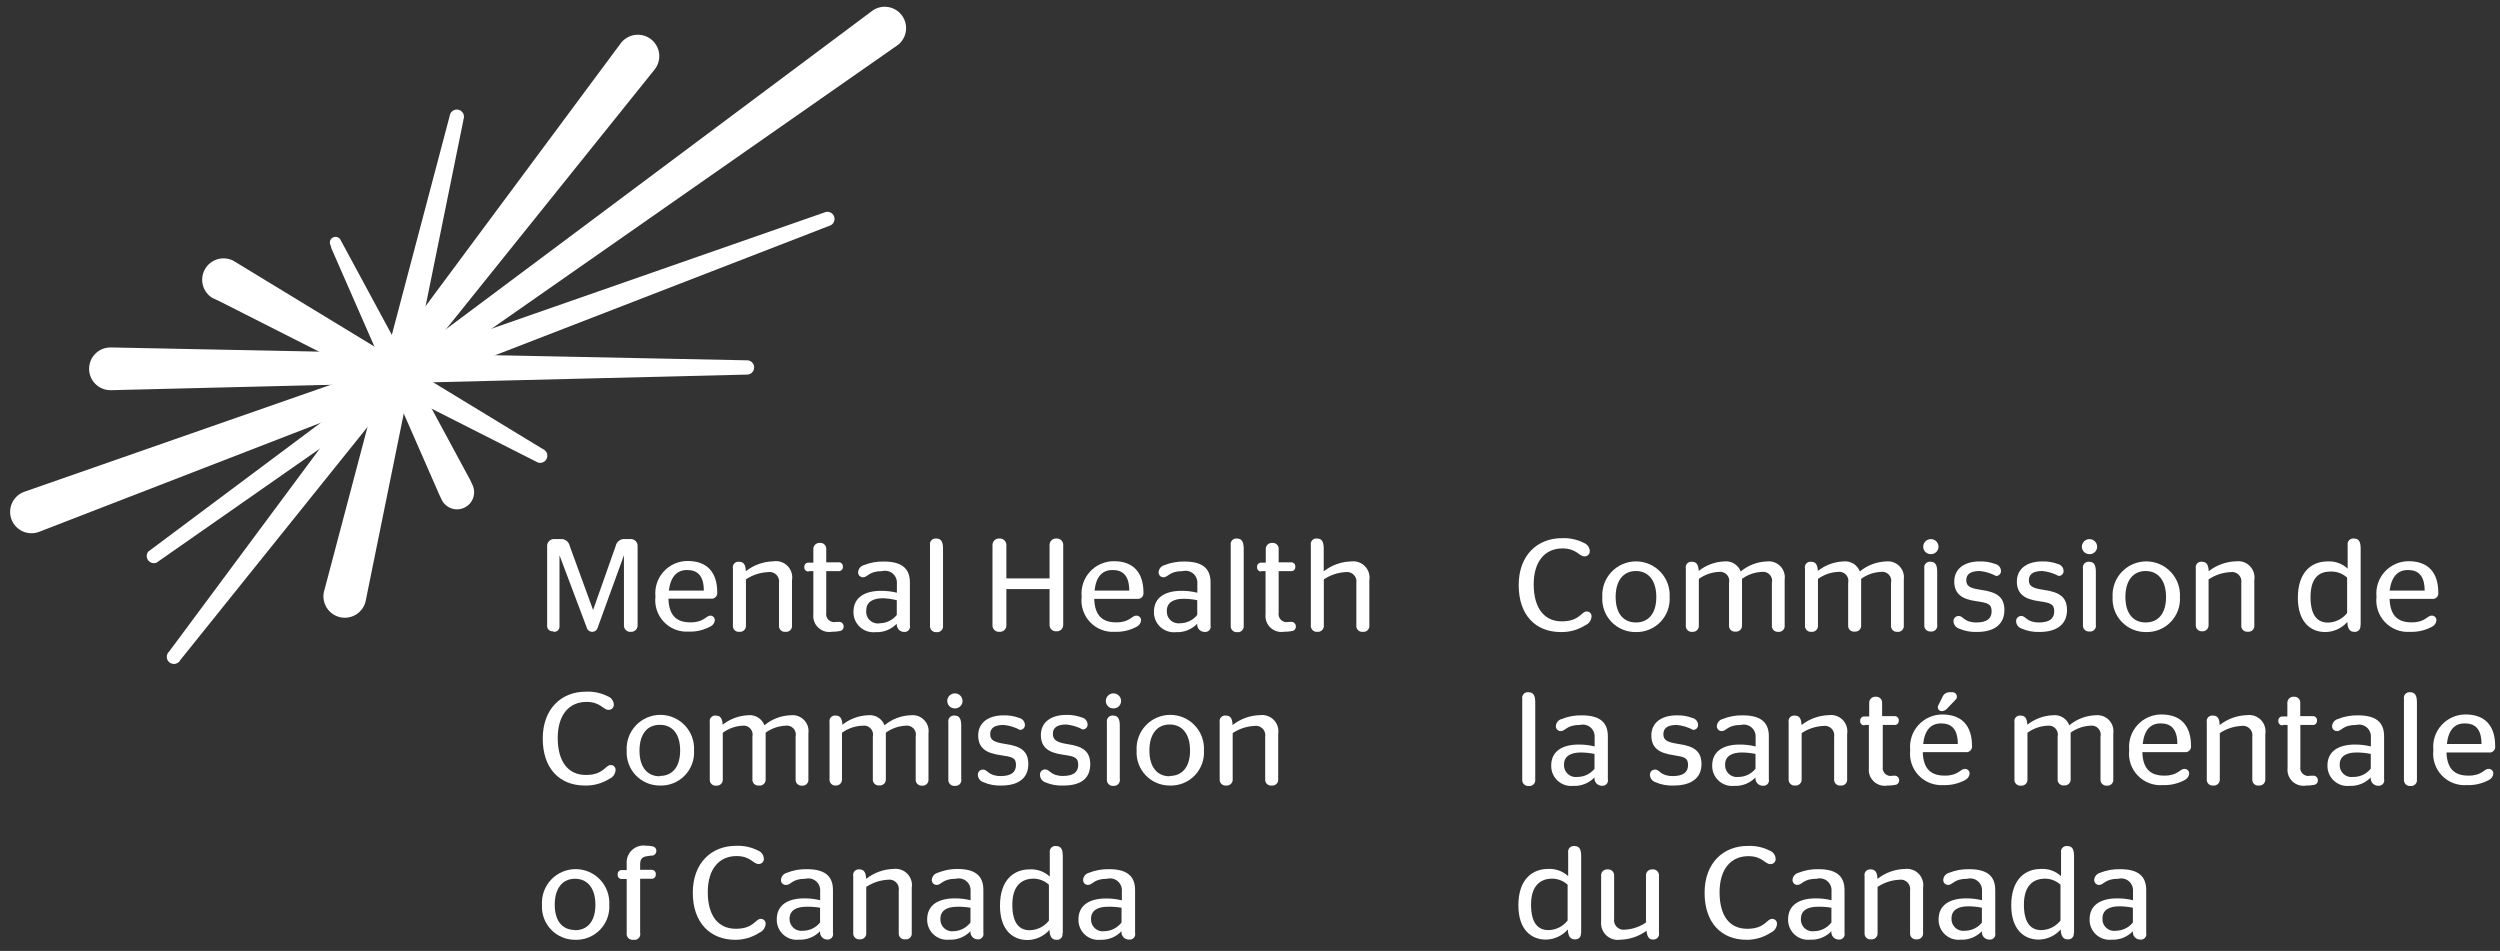 <svg width="163" height="62" viewBox="0 0 163 62" fill="none" xmlns="http://www.w3.org/2000/svg">
<rect x="0" y="0" width="163" height="62" fill="#333333" stroke="none"/>
<path d="M56.928 0.663C57.228 0.47 57.591 0.398 57.942 0.464C58.292 0.53 58.604 0.728 58.813 1.018C59.023 1.307 59.113 1.665 59.066 2.019C59.018 2.373 58.837 2.695 58.559 2.919L10.21 36.684C10.115 36.723 10.01 36.729 9.911 36.702C9.811 36.675 9.724 36.616 9.662 36.534C9.599 36.453 9.566 36.352 9.566 36.249C9.567 36.147 9.601 36.047 9.665 35.965L56.928 0.663Z" fill="white"/>
<path d="M40.485 2.804C40.598 2.659 40.738 2.538 40.898 2.447C41.057 2.357 41.233 2.298 41.415 2.276C41.597 2.253 41.782 2.266 41.959 2.315C42.136 2.364 42.302 2.447 42.447 2.56C42.591 2.673 42.713 2.813 42.803 2.972C42.894 3.132 42.952 3.308 42.975 3.49C42.998 3.672 42.984 3.857 42.935 4.034C42.887 4.211 42.804 4.376 42.691 4.521L11.756 43.035C11.725 43.096 11.681 43.15 11.626 43.193C11.571 43.235 11.508 43.264 11.44 43.279C11.373 43.294 11.303 43.294 11.235 43.278C11.168 43.263 11.105 43.233 11.05 43.19C10.996 43.147 10.952 43.092 10.921 43.03C10.891 42.968 10.874 42.901 10.873 42.831C10.872 42.762 10.886 42.694 10.915 42.631C10.943 42.568 10.985 42.512 11.038 42.467L40.485 2.804Z" fill="white"/>
<path d="M2.503 34.694C2.159 34.811 1.782 34.789 1.454 34.633C1.126 34.476 0.872 34.197 0.746 33.856C0.62 33.515 0.633 33.138 0.781 32.806C0.93 32.474 1.202 32.213 1.54 32.079L53.732 13.86C53.791 13.83 53.855 13.813 53.921 13.809C53.987 13.806 54.053 13.817 54.114 13.841C54.176 13.864 54.232 13.901 54.278 13.948C54.324 13.995 54.36 14.051 54.383 14.113C54.406 14.175 54.416 14.241 54.411 14.307C54.407 14.373 54.389 14.437 54.358 14.495C54.327 14.553 54.284 14.604 54.232 14.645C54.18 14.685 54.12 14.714 54.056 14.73L2.503 34.694Z" fill="white"/>
<path d="M7.202 25.441C6.833 25.441 6.478 25.294 6.217 25.032C5.955 24.771 5.809 24.417 5.809 24.047C5.809 23.677 5.955 23.323 6.217 23.061C6.478 22.8 6.833 22.653 7.202 22.653L48.762 23.494C48.875 23.508 48.979 23.563 49.054 23.648C49.13 23.733 49.171 23.843 49.171 23.957C49.171 24.071 49.13 24.181 49.054 24.266C48.979 24.352 48.875 24.407 48.762 24.421L7.202 25.441Z" fill="white"/>
<path d="M23.84 39.198C23.756 39.559 23.532 39.871 23.219 40.066C22.905 40.261 22.526 40.324 22.166 40.24C21.806 40.156 21.494 39.933 21.298 39.619C21.103 39.305 21.04 38.926 21.124 38.566L21.239 38.142L29.264 7.768L29.321 7.553C29.329 7.488 29.351 7.425 29.384 7.369C29.418 7.313 29.463 7.265 29.517 7.227C29.57 7.19 29.631 7.164 29.695 7.151C29.759 7.139 29.826 7.14 29.889 7.154C29.953 7.169 30.013 7.197 30.065 7.236C30.118 7.276 30.161 7.326 30.193 7.383C30.225 7.44 30.244 7.503 30.25 7.568C30.256 7.634 30.248 7.699 30.226 7.761L30.183 7.984L23.926 38.767L23.84 39.198Z" fill="white"/>
<path d="M13.848 19.428C13.541 19.24 13.319 18.942 13.228 18.594C13.136 18.247 13.182 17.877 13.357 17.563C13.531 17.249 13.82 17.014 14.163 16.908C14.506 16.802 14.877 16.832 15.198 16.992L15.579 17.222L35.213 29.169L35.407 29.284C35.467 29.31 35.52 29.349 35.564 29.396C35.608 29.445 35.642 29.501 35.663 29.563C35.684 29.625 35.691 29.69 35.685 29.755C35.68 29.82 35.66 29.883 35.628 29.94C35.597 29.997 35.553 30.046 35.501 30.086C35.449 30.125 35.389 30.153 35.326 30.167C35.262 30.182 35.197 30.183 35.133 30.171C35.069 30.159 35.008 30.133 34.954 30.096L34.753 29.995L14.243 19.607L13.848 19.428Z" fill="white"/>
<path d="M30.801 31.605C30.93 31.871 30.949 32.177 30.853 32.457C30.756 32.736 30.553 32.966 30.287 33.096C30.021 33.225 29.715 33.244 29.435 33.148C29.156 33.051 28.926 32.848 28.796 32.582L28.645 32.259L21.605 16.188L21.562 16.015C21.534 15.971 21.515 15.921 21.508 15.869C21.5 15.817 21.504 15.764 21.518 15.713C21.533 15.662 21.558 15.615 21.591 15.575C21.625 15.535 21.667 15.502 21.715 15.479C21.762 15.456 21.814 15.444 21.866 15.442C21.919 15.44 21.972 15.45 22.02 15.47C22.069 15.49 22.113 15.521 22.149 15.559C22.185 15.597 22.213 15.643 22.23 15.692L22.316 15.85L30.657 31.296L30.801 31.605Z" fill="white"/>
<path d="M36.055 41.16C36.003 41.165 35.951 41.159 35.903 41.142C35.854 41.125 35.809 41.097 35.773 41.061C35.736 41.024 35.708 40.98 35.691 40.931C35.674 40.882 35.668 40.83 35.674 40.779V35.628C35.669 35.563 35.677 35.498 35.7 35.437C35.722 35.376 35.757 35.321 35.803 35.275C35.849 35.23 35.904 35.194 35.965 35.172C36.026 35.15 36.091 35.141 36.155 35.146H36.55C36.688 35.135 36.825 35.175 36.935 35.259C37.045 35.342 37.121 35.463 37.147 35.599L38.67 39.773L40.142 35.599C40.169 35.462 40.245 35.34 40.357 35.256C40.468 35.172 40.607 35.133 40.746 35.146H41.091C41.155 35.141 41.22 35.15 41.281 35.172C41.342 35.194 41.397 35.23 41.443 35.275C41.489 35.321 41.524 35.376 41.547 35.437C41.569 35.498 41.578 35.563 41.572 35.628V40.75C41.576 40.81 41.568 40.869 41.547 40.925C41.526 40.981 41.493 41.032 41.451 41.074C41.409 41.117 41.358 41.149 41.302 41.17C41.246 41.191 41.186 41.2 41.127 41.195C41.067 41.201 41.006 41.193 40.95 41.173C40.893 41.152 40.842 41.12 40.8 41.077C40.757 41.035 40.724 40.983 40.704 40.927C40.683 40.87 40.676 40.81 40.681 40.75V36.203L38.979 40.894C38.962 40.979 38.916 41.055 38.849 41.11C38.783 41.165 38.699 41.195 38.612 41.195C38.526 41.195 38.442 41.165 38.375 41.11C38.308 41.055 38.263 40.979 38.246 40.894L36.479 36.203V40.815C36.484 40.866 36.478 40.918 36.461 40.967C36.444 41.016 36.416 41.06 36.38 41.096C36.343 41.133 36.299 41.161 36.25 41.178C36.201 41.195 36.149 41.201 36.098 41.195L36.055 41.16Z" fill="white"/>
<path d="M43.583 39.062C43.626 40.147 44.121 40.578 45.019 40.578C45.917 40.578 46.018 40.139 46.327 40.139C46.404 40.143 46.476 40.177 46.529 40.233C46.581 40.289 46.609 40.364 46.607 40.441C46.599 40.526 46.568 40.608 46.519 40.679C46.47 40.749 46.404 40.806 46.327 40.843C45.887 41.083 45.391 41.2 44.89 41.181C44.591 41.199 44.292 41.151 44.014 41.041C43.735 40.93 43.484 40.76 43.279 40.542C43.073 40.324 42.918 40.064 42.824 39.78C42.73 39.495 42.7 39.194 42.735 38.897C42.705 38.603 42.736 38.307 42.828 38.026C42.92 37.746 43.069 37.488 43.267 37.269C43.465 37.051 43.707 36.876 43.976 36.756C44.246 36.637 44.538 36.575 44.833 36.576C46.09 36.576 46.765 37.294 46.765 38.638C46.77 38.692 46.762 38.747 46.743 38.798C46.724 38.849 46.694 38.895 46.654 38.933C46.615 38.971 46.568 38.999 46.516 39.017C46.465 39.034 46.41 39.04 46.356 39.033H43.583V39.062ZM43.583 38.509H45.889C45.889 37.517 45.458 37.165 44.804 37.165C44.15 37.165 43.733 37.568 43.604 38.509H43.583Z" fill="white"/>
<path d="M48.635 37.776V40.772C48.64 40.828 48.633 40.886 48.614 40.94C48.595 40.994 48.564 41.043 48.523 41.084C48.483 41.124 48.434 41.155 48.38 41.175C48.326 41.194 48.268 41.201 48.211 41.195C48.154 41.202 48.096 41.196 48.041 41.177C47.986 41.158 47.937 41.127 47.896 41.087C47.855 41.046 47.824 40.996 47.805 40.942C47.786 40.887 47.78 40.829 47.787 40.772V37.057C47.775 37.001 47.777 36.943 47.792 36.888C47.807 36.833 47.835 36.782 47.874 36.74C47.912 36.698 47.961 36.666 48.014 36.646C48.068 36.626 48.126 36.619 48.182 36.626C48.455 36.626 48.613 36.77 48.628 37.244C49.138 36.84 49.766 36.614 50.416 36.598C50.584 36.57 50.757 36.582 50.919 36.635C51.081 36.687 51.228 36.778 51.347 36.899C51.467 37.02 51.556 37.168 51.606 37.331C51.657 37.493 51.668 37.666 51.638 37.833V40.772C51.645 40.829 51.639 40.887 51.62 40.942C51.601 40.996 51.57 41.046 51.529 41.087C51.488 41.127 51.439 41.158 51.384 41.177C51.329 41.196 51.271 41.202 51.214 41.195C51.157 41.202 51.098 41.196 51.044 41.177C50.989 41.158 50.94 41.127 50.899 41.087C50.858 41.046 50.827 40.996 50.808 40.942C50.789 40.887 50.783 40.829 50.79 40.772V38.02C50.808 37.922 50.802 37.821 50.772 37.725C50.742 37.63 50.69 37.543 50.619 37.473C50.548 37.402 50.462 37.349 50.366 37.32C50.271 37.29 50.17 37.284 50.072 37.302C49.558 37.325 49.061 37.489 48.635 37.776Z" fill="white"/>
<path d="M52.736 37.259C52.697 37.264 52.657 37.261 52.62 37.249C52.583 37.237 52.549 37.217 52.52 37.19C52.492 37.163 52.47 37.13 52.456 37.093C52.443 37.057 52.438 37.017 52.441 36.978C52.437 36.939 52.441 36.898 52.454 36.861C52.467 36.823 52.489 36.788 52.517 36.76C52.546 36.732 52.58 36.71 52.618 36.697C52.656 36.684 52.696 36.679 52.736 36.684H53.03V35.822C53.026 35.764 53.034 35.707 53.054 35.653C53.074 35.599 53.106 35.55 53.147 35.51C53.188 35.469 53.238 35.438 53.292 35.419C53.346 35.4 53.404 35.393 53.461 35.398C53.517 35.393 53.574 35.401 53.627 35.421C53.68 35.441 53.727 35.472 53.767 35.513C53.806 35.553 53.835 35.602 53.853 35.656C53.871 35.709 53.877 35.766 53.871 35.822V36.662H54.661C54.701 36.658 54.741 36.662 54.779 36.675C54.817 36.689 54.851 36.71 54.88 36.739C54.908 36.767 54.929 36.801 54.943 36.839C54.956 36.877 54.96 36.917 54.956 36.957C54.959 36.996 54.954 37.035 54.94 37.072C54.927 37.108 54.905 37.142 54.876 37.169C54.848 37.196 54.814 37.216 54.777 37.228C54.739 37.239 54.7 37.243 54.661 37.237H53.871V39.946C53.855 40.032 53.861 40.121 53.888 40.205C53.916 40.289 53.964 40.364 54.029 40.425C54.093 40.485 54.172 40.528 54.257 40.549C54.343 40.571 54.432 40.571 54.517 40.549H54.654C54.697 40.54 54.742 40.541 54.784 40.552C54.827 40.563 54.867 40.584 54.9 40.612C54.934 40.64 54.961 40.676 54.98 40.716C54.998 40.756 55.007 40.8 55.006 40.843C55.01 40.917 54.985 40.99 54.937 41.046C54.889 41.102 54.821 41.138 54.747 41.145C54.584 41.179 54.418 41.194 54.252 41.188C54.091 41.218 53.926 41.209 53.769 41.163C53.613 41.116 53.469 41.034 53.351 40.922C53.232 40.81 53.141 40.672 53.085 40.519C53.03 40.365 53.011 40.201 53.03 40.039V37.237H52.736V37.259Z" fill="white"/>
<path d="M58.47 40.664C58.292 40.85 58.077 40.996 57.837 41.091C57.598 41.187 57.341 41.23 57.084 41.217C56.9 41.236 56.713 41.216 56.537 41.158C56.361 41.099 56.2 41.004 56.064 40.878C55.928 40.752 55.82 40.599 55.748 40.428C55.676 40.257 55.642 40.073 55.647 39.888C55.647 38.961 56.365 38.523 57.443 38.523C57.792 38.52 58.139 38.561 58.477 38.645V38.02C58.483 37.9 58.461 37.78 58.412 37.671C58.364 37.561 58.29 37.464 58.197 37.388C58.104 37.312 57.995 37.258 57.877 37.232C57.76 37.206 57.639 37.208 57.522 37.237C56.631 37.237 56.588 37.639 56.265 37.639C56.223 37.639 56.181 37.631 56.142 37.614C56.103 37.598 56.068 37.574 56.039 37.544C56.009 37.514 55.986 37.478 55.971 37.439C55.955 37.4 55.948 37.358 55.949 37.316C55.953 37.21 55.991 37.107 56.057 37.024C56.123 36.94 56.213 36.879 56.315 36.849C56.73 36.683 57.175 36.602 57.623 36.612C58.707 36.612 59.325 36.993 59.325 37.97V40.772C59.338 40.826 59.338 40.883 59.324 40.938C59.31 40.993 59.284 41.043 59.246 41.086C59.209 41.128 59.162 41.16 59.11 41.181C59.057 41.201 59.001 41.209 58.944 41.203C58.877 41.202 58.81 41.187 58.748 41.159C58.687 41.131 58.632 41.09 58.587 41.039C58.542 40.988 58.509 40.929 58.489 40.864C58.468 40.799 58.462 40.731 58.47 40.664ZM58.47 40.103V39.133C58.178 39.061 57.88 39.018 57.58 39.004C56.933 39.004 56.48 39.234 56.48 39.794C56.465 39.914 56.479 40.036 56.52 40.149C56.562 40.262 56.63 40.364 56.718 40.446C56.806 40.528 56.913 40.588 57.029 40.621C57.145 40.654 57.267 40.659 57.386 40.635C57.593 40.629 57.797 40.579 57.983 40.487C58.169 40.395 58.333 40.264 58.463 40.103H58.47Z" fill="white"/>
<path d="M61.485 35.764V40.793C61.492 40.85 61.486 40.909 61.467 40.963C61.448 41.018 61.417 41.067 61.376 41.108C61.335 41.149 61.286 41.18 61.231 41.199C61.176 41.218 61.118 41.224 61.061 41.217C61.004 41.223 60.946 41.215 60.892 41.196C60.838 41.177 60.789 41.146 60.749 41.105C60.708 41.065 60.677 41.016 60.658 40.962C60.639 40.908 60.632 40.85 60.637 40.793V35.542C60.627 35.485 60.629 35.427 60.645 35.372C60.661 35.317 60.69 35.267 60.729 35.224C60.769 35.183 60.817 35.151 60.871 35.131C60.925 35.111 60.982 35.104 61.039 35.111C61.341 35.111 61.485 35.283 61.485 35.764Z" fill="white"/>
<path d="M65.615 40.75C65.62 40.81 65.611 40.871 65.59 40.927C65.568 40.984 65.535 41.035 65.492 41.077C65.449 41.12 65.397 41.152 65.34 41.172C65.284 41.193 65.223 41.201 65.163 41.195C65.103 41.201 65.042 41.193 64.985 41.172C64.928 41.152 64.876 41.12 64.833 41.077C64.79 41.035 64.757 40.984 64.736 40.927C64.714 40.871 64.706 40.81 64.71 40.75V35.556C64.707 35.496 64.716 35.436 64.738 35.38C64.76 35.324 64.793 35.273 64.836 35.231C64.879 35.189 64.93 35.157 64.986 35.136C65.043 35.115 65.103 35.106 65.163 35.11C65.223 35.106 65.283 35.115 65.339 35.136C65.395 35.157 65.447 35.189 65.489 35.231C65.532 35.273 65.566 35.324 65.587 35.38C65.609 35.436 65.618 35.496 65.615 35.556V37.711H68.431V35.556C68.427 35.496 68.436 35.436 68.457 35.38C68.478 35.325 68.51 35.274 68.552 35.231C68.595 35.189 68.645 35.157 68.701 35.136C68.757 35.115 68.817 35.106 68.877 35.11C68.936 35.106 68.996 35.115 69.052 35.136C69.108 35.157 69.159 35.189 69.201 35.231C69.243 35.274 69.276 35.325 69.297 35.38C69.318 35.436 69.326 35.496 69.322 35.556V40.743C69.323 40.8 69.313 40.857 69.29 40.91C69.268 40.964 69.235 41.011 69.193 41.05C69.151 41.09 69.101 41.12 69.046 41.139C68.992 41.157 68.934 41.164 68.877 41.159C68.817 41.165 68.757 41.157 68.7 41.137C68.644 41.116 68.592 41.084 68.55 41.041C68.507 40.999 68.475 40.947 68.454 40.891C68.434 40.834 68.426 40.774 68.431 40.714V38.408H65.615V40.743V40.75Z" fill="white"/>
<path d="M71.343 39.062C71.386 40.147 71.882 40.578 72.78 40.578C73.678 40.578 73.778 40.139 74.087 40.139C74.129 40.137 74.171 40.144 74.21 40.159C74.249 40.174 74.284 40.198 74.313 40.228C74.342 40.258 74.365 40.293 74.379 40.333C74.394 40.372 74.399 40.414 74.396 40.456C74.388 40.541 74.358 40.623 74.308 40.693C74.259 40.764 74.193 40.82 74.116 40.858C73.676 41.098 73.18 41.214 72.679 41.195C72.38 41.213 72.081 41.165 71.803 41.055C71.524 40.945 71.273 40.775 71.068 40.557C70.862 40.339 70.707 40.078 70.613 39.794C70.519 39.51 70.489 39.208 70.524 38.911C70.494 38.617 70.526 38.321 70.617 38.041C70.709 37.761 70.859 37.503 71.056 37.284C71.254 37.065 71.496 36.89 71.765 36.771C72.035 36.651 72.327 36.59 72.622 36.59C73.879 36.59 74.554 37.309 74.554 38.652C74.559 38.707 74.551 38.761 74.532 38.812C74.513 38.863 74.483 38.91 74.444 38.947C74.404 38.985 74.357 39.014 74.305 39.031C74.254 39.048 74.199 39.054 74.145 39.047H71.343V39.062ZM71.343 38.509H73.627C73.627 37.517 73.196 37.165 72.543 37.165C71.889 37.165 71.465 37.568 71.365 38.509H71.343Z" fill="white"/>
<path d="M78.06 40.664C77.882 40.85 77.666 40.996 77.427 41.091C77.188 41.187 76.931 41.23 76.674 41.217C76.489 41.236 76.303 41.216 76.127 41.158C75.951 41.099 75.79 41.004 75.654 40.878C75.518 40.752 75.41 40.599 75.338 40.428C75.266 40.257 75.232 40.073 75.237 39.888C75.237 38.961 75.955 38.523 77.033 38.523C77.381 38.52 77.729 38.561 78.067 38.645V38.02C78.073 37.9 78.051 37.78 78.002 37.671C77.954 37.561 77.88 37.464 77.787 37.388C77.694 37.312 77.585 37.258 77.467 37.232C77.35 37.206 77.228 37.208 77.112 37.237C76.221 37.237 76.178 37.639 75.855 37.639C75.812 37.639 75.771 37.631 75.732 37.614C75.693 37.598 75.658 37.574 75.629 37.544C75.599 37.514 75.576 37.478 75.561 37.439C75.545 37.4 75.538 37.358 75.539 37.316C75.544 37.208 75.584 37.104 75.653 37.02C75.721 36.936 75.814 36.876 75.919 36.849C76.335 36.683 76.779 36.602 77.227 36.612C78.312 36.612 78.929 36.993 78.929 37.97V40.772C78.942 40.826 78.942 40.883 78.928 40.938C78.915 40.993 78.888 41.043 78.851 41.086C78.813 41.128 78.766 41.16 78.714 41.181C78.661 41.201 78.605 41.209 78.549 41.203C78.48 41.204 78.411 41.191 78.348 41.163C78.284 41.136 78.228 41.096 78.181 41.045C78.135 40.993 78.1 40.933 78.079 40.867C78.058 40.802 78.052 40.732 78.06 40.664ZM78.06 40.103V39.133C77.769 39.074 77.473 39.043 77.177 39.04C76.53 39.04 76.077 39.27 76.077 39.83C76.07 39.944 76.088 40.059 76.13 40.165C76.172 40.271 76.238 40.366 76.322 40.443C76.406 40.521 76.507 40.578 76.616 40.611C76.725 40.644 76.841 40.653 76.954 40.635C77.165 40.633 77.373 40.584 77.563 40.492C77.753 40.4 77.92 40.267 78.053 40.103H78.06Z" fill="white"/>
<path d="M81.09 35.764V40.793C81.097 40.85 81.091 40.909 81.072 40.963C81.053 41.018 81.022 41.067 80.981 41.108C80.941 41.149 80.891 41.18 80.837 41.199C80.782 41.218 80.724 41.224 80.666 41.217C80.609 41.223 80.552 41.215 80.498 41.196C80.444 41.177 80.395 41.146 80.354 41.105C80.314 41.065 80.283 41.016 80.263 40.962C80.244 40.908 80.237 40.85 80.243 40.793V35.542C80.232 35.485 80.235 35.427 80.251 35.372C80.267 35.317 80.296 35.267 80.335 35.224C80.374 35.183 80.422 35.151 80.476 35.131C80.53 35.111 80.588 35.104 80.645 35.111C80.925 35.111 81.09 35.283 81.09 35.764Z" fill="white"/>
<path d="M82.255 37.259C82.217 37.264 82.177 37.261 82.14 37.249C82.103 37.237 82.068 37.217 82.04 37.19C82.012 37.163 81.99 37.13 81.976 37.093C81.962 37.057 81.957 37.017 81.961 36.978C81.956 36.939 81.961 36.898 81.974 36.861C81.987 36.823 82.008 36.788 82.037 36.76C82.065 36.732 82.1 36.71 82.137 36.697C82.175 36.684 82.216 36.679 82.255 36.684H82.528V35.822C82.524 35.764 82.532 35.707 82.552 35.653C82.572 35.599 82.604 35.55 82.645 35.51C82.686 35.469 82.736 35.438 82.79 35.419C82.844 35.4 82.902 35.393 82.959 35.398C83.016 35.393 83.072 35.401 83.125 35.421C83.178 35.441 83.225 35.472 83.264 35.513C83.304 35.553 83.333 35.602 83.351 35.656C83.369 35.709 83.375 35.766 83.369 35.822V36.662H84.159C84.199 36.658 84.239 36.662 84.277 36.675C84.315 36.689 84.349 36.71 84.377 36.739C84.406 36.767 84.427 36.801 84.441 36.839C84.454 36.877 84.458 36.917 84.454 36.957C84.457 36.996 84.452 37.035 84.438 37.072C84.425 37.108 84.403 37.142 84.374 37.169C84.346 37.196 84.312 37.216 84.275 37.228C84.237 37.239 84.198 37.243 84.159 37.237H83.369V39.946C83.353 40.032 83.359 40.121 83.386 40.205C83.414 40.289 83.462 40.364 83.527 40.425C83.591 40.485 83.67 40.528 83.755 40.549C83.841 40.571 83.93 40.571 84.015 40.549H84.138C84.181 40.54 84.225 40.541 84.268 40.552C84.311 40.563 84.35 40.584 84.384 40.612C84.418 40.64 84.445 40.676 84.463 40.716C84.481 40.756 84.49 40.8 84.49 40.843C84.494 40.917 84.469 40.99 84.421 41.046C84.373 41.102 84.305 41.138 84.231 41.145C84.068 41.179 83.902 41.194 83.735 41.188C83.575 41.218 83.409 41.209 83.253 41.163C83.097 41.116 82.953 41.034 82.834 40.922C82.715 40.81 82.624 40.672 82.569 40.519C82.513 40.365 82.494 40.201 82.514 40.039V37.237H82.219L82.255 37.259Z" fill="white"/>
<path d="M86.314 37.776V40.772C86.32 40.829 86.313 40.886 86.294 40.94C86.274 40.994 86.243 41.043 86.203 41.084C86.162 41.124 86.113 41.155 86.059 41.175C86.005 41.194 85.948 41.201 85.891 41.195C85.834 41.201 85.776 41.194 85.722 41.175C85.668 41.155 85.619 41.124 85.579 41.084C85.538 41.043 85.507 40.994 85.488 40.94C85.468 40.886 85.461 40.829 85.467 40.772V35.542C85.455 35.486 85.457 35.428 85.472 35.373C85.487 35.317 85.515 35.267 85.553 35.224C85.592 35.182 85.64 35.15 85.694 35.13C85.748 35.11 85.805 35.104 85.862 35.111C86.164 35.111 86.307 35.283 86.307 35.764V37.251C86.818 36.848 87.446 36.621 88.096 36.605C88.261 36.584 88.428 36.601 88.585 36.656C88.741 36.711 88.883 36.802 88.998 36.921C89.113 37.04 89.199 37.185 89.248 37.343C89.297 37.502 89.309 37.67 89.281 37.833V40.772C89.288 40.829 89.282 40.887 89.263 40.942C89.245 40.996 89.214 41.046 89.173 41.087C89.132 41.127 89.082 41.158 89.028 41.177C88.973 41.196 88.915 41.202 88.858 41.195C88.8 41.202 88.742 41.196 88.688 41.177C88.633 41.158 88.583 41.127 88.543 41.087C88.502 41.046 88.471 40.996 88.452 40.942C88.433 40.887 88.427 40.829 88.434 40.772V38.02C88.452 37.922 88.445 37.821 88.416 37.725C88.386 37.63 88.333 37.543 88.263 37.473C88.192 37.402 88.106 37.35 88.01 37.32C87.915 37.29 87.814 37.284 87.715 37.302C87.215 37.332 86.731 37.495 86.314 37.776Z" fill="white"/>
<path d="M38.131 51.217C36.493 51.217 35.387 50.111 35.387 48.157C35.387 46.203 36.608 45.096 38.203 45.096C38.7 45.073 39.196 45.18 39.64 45.405C39.747 45.447 39.84 45.518 39.907 45.611C39.975 45.704 40.014 45.815 40.02 45.93C40.023 45.976 40.017 46.023 40.001 46.066C39.984 46.11 39.959 46.15 39.927 46.183C39.894 46.216 39.855 46.242 39.812 46.259C39.768 46.276 39.722 46.284 39.676 46.282C39.309 46.282 39.166 45.764 38.239 45.764C37.125 45.764 36.364 46.584 36.364 48.114C36.364 49.644 37.032 50.528 38.196 50.528C39.359 50.528 39.467 49.881 39.812 49.881C39.856 49.879 39.901 49.886 39.942 49.902C39.983 49.919 40.02 49.944 40.051 49.976C40.082 50.008 40.105 50.046 40.12 50.088C40.134 50.13 40.139 50.175 40.135 50.219C40.126 50.34 40.084 50.457 40.013 50.556C39.942 50.654 39.845 50.732 39.733 50.779C39.254 51.08 38.697 51.232 38.131 51.217Z" fill="white"/>
<path d="M43.017 51.217C42.722 51.218 42.431 51.158 42.161 51.042C41.891 50.925 41.647 50.755 41.445 50.541C41.243 50.327 41.087 50.074 40.987 49.797C40.886 49.521 40.844 49.226 40.861 48.933C40.844 48.634 40.888 48.335 40.991 48.054C41.093 47.773 41.252 47.515 41.458 47.298C41.663 47.08 41.911 46.907 42.186 46.788C42.461 46.67 42.757 46.609 43.056 46.609C43.355 46.609 43.651 46.67 43.926 46.788C44.201 46.907 44.449 47.08 44.654 47.298C44.86 47.515 45.019 47.773 45.121 48.054C45.224 48.335 45.268 48.634 45.251 48.933C45.269 49.233 45.224 49.534 45.119 49.816C45.014 50.098 44.851 50.355 44.64 50.571C44.43 50.786 44.177 50.954 43.897 51.066C43.617 51.177 43.317 51.229 43.017 51.217ZM43.017 50.592C43.821 50.592 44.346 50.025 44.346 48.933C44.346 47.841 43.836 47.259 43.017 47.259C42.197 47.259 41.695 47.862 41.695 48.954C41.695 50.046 42.226 50.614 43.017 50.614V50.592Z" fill="white"/>
<path d="M47.125 47.776V50.801C47.131 50.858 47.123 50.915 47.104 50.969C47.085 51.023 47.054 51.072 47.013 51.113C46.973 51.153 46.924 51.184 46.87 51.203C46.816 51.223 46.758 51.23 46.701 51.224C46.644 51.231 46.586 51.225 46.531 51.206C46.477 51.188 46.427 51.157 46.386 51.116C46.345 51.075 46.314 51.025 46.295 50.971C46.277 50.916 46.27 50.858 46.277 50.801V47.086C46.266 47.031 46.267 46.972 46.282 46.917C46.297 46.862 46.325 46.811 46.364 46.769C46.403 46.727 46.451 46.695 46.504 46.675C46.558 46.655 46.616 46.648 46.672 46.655C46.938 46.655 47.096 46.799 47.118 47.252C47.588 46.879 48.164 46.663 48.763 46.634C48.99 46.606 49.219 46.656 49.415 46.774C49.61 46.893 49.76 47.074 49.841 47.288C50.326 46.883 50.933 46.653 51.565 46.634C51.723 46.617 51.883 46.636 52.032 46.69C52.181 46.745 52.316 46.832 52.426 46.947C52.536 47.061 52.619 47.199 52.668 47.35C52.716 47.502 52.73 47.662 52.707 47.819V50.801C52.714 50.858 52.708 50.916 52.689 50.971C52.67 51.025 52.639 51.075 52.598 51.116C52.557 51.157 52.508 51.188 52.453 51.206C52.399 51.225 52.34 51.231 52.283 51.224C52.227 51.229 52.17 51.221 52.118 51.201C52.065 51.181 52.017 51.15 51.978 51.109C51.939 51.069 51.909 51.02 51.891 50.967C51.873 50.913 51.867 50.857 51.874 50.801V48.035C51.897 47.939 51.896 47.839 51.871 47.743C51.845 47.648 51.796 47.561 51.728 47.489C51.661 47.418 51.576 47.364 51.482 47.334C51.388 47.304 51.288 47.298 51.191 47.316C50.733 47.342 50.291 47.499 49.92 47.769V50.786C49.927 50.845 49.92 50.905 49.901 50.961C49.881 51.017 49.849 51.068 49.807 51.109C49.764 51.151 49.713 51.182 49.657 51.201C49.6 51.22 49.54 51.225 49.481 51.217C49.424 51.224 49.366 51.218 49.311 51.199C49.257 51.18 49.207 51.149 49.166 51.108C49.126 51.068 49.094 51.018 49.076 50.964C49.057 50.909 49.051 50.851 49.058 50.793V48.035C49.08 47.94 49.079 47.842 49.054 47.748C49.03 47.654 48.982 47.568 48.916 47.496C48.85 47.425 48.767 47.372 48.675 47.34C48.584 47.309 48.485 47.301 48.389 47.316C47.933 47.345 47.494 47.505 47.125 47.776Z" fill="white"/>
<path d="M54.898 47.776V50.801C54.902 50.854 54.895 50.907 54.877 50.958C54.859 51.008 54.831 51.054 54.795 51.094C54.758 51.133 54.714 51.164 54.665 51.185C54.616 51.206 54.563 51.217 54.51 51.217C54.453 51.224 54.394 51.218 54.34 51.199C54.285 51.18 54.236 51.149 54.195 51.108C54.154 51.068 54.123 51.018 54.104 50.964C54.085 50.909 54.079 50.851 54.086 50.793V47.086C54.074 47.031 54.076 46.972 54.091 46.917C54.106 46.862 54.134 46.811 54.172 46.769C54.211 46.727 54.259 46.695 54.313 46.675C54.367 46.655 54.424 46.648 54.481 46.655C54.747 46.655 54.905 46.799 54.926 47.252C55.403 46.875 55.986 46.658 56.593 46.634C56.82 46.606 57.05 46.656 57.245 46.774C57.44 46.893 57.59 47.074 57.671 47.288C58.156 46.883 58.763 46.653 59.395 46.634C59.553 46.617 59.713 46.636 59.862 46.69C60.011 46.745 60.146 46.832 60.256 46.947C60.367 47.061 60.449 47.199 60.498 47.35C60.547 47.502 60.56 47.662 60.537 47.819V50.801C60.544 50.858 60.538 50.916 60.519 50.971C60.5 51.025 60.469 51.075 60.428 51.116C60.388 51.157 60.338 51.188 60.283 51.206C60.229 51.225 60.171 51.231 60.113 51.224C60.057 51.229 60.001 51.221 59.948 51.201C59.895 51.181 59.847 51.15 59.808 51.109C59.769 51.069 59.739 51.02 59.721 50.967C59.703 50.913 59.697 50.857 59.704 50.801V48.035C59.727 47.94 59.726 47.84 59.701 47.746C59.676 47.651 59.627 47.564 59.56 47.493C59.493 47.422 59.41 47.368 59.317 47.337C59.224 47.306 59.125 47.299 59.029 47.316C58.57 47.342 58.129 47.499 57.757 47.769V50.786C57.763 50.843 57.755 50.901 57.736 50.955C57.717 51.009 57.686 51.058 57.645 51.098C57.605 51.139 57.556 51.17 57.502 51.189C57.448 51.209 57.39 51.216 57.333 51.21C57.276 51.217 57.218 51.211 57.163 51.192C57.108 51.173 57.059 51.142 57.018 51.101C56.977 51.06 56.946 51.011 56.927 50.956C56.908 50.902 56.902 50.843 56.909 50.786V48.035C56.932 47.94 56.931 47.842 56.906 47.748C56.881 47.654 56.834 47.568 56.768 47.496C56.702 47.425 56.619 47.372 56.527 47.34C56.435 47.309 56.337 47.301 56.241 47.316C55.757 47.33 55.289 47.49 54.898 47.776Z" fill="white"/>
<path d="M62.255 46.188C62.191 46.189 62.128 46.178 62.068 46.154C62.008 46.13 61.954 46.095 61.908 46.05C61.862 46.005 61.825 45.952 61.8 45.893C61.774 45.834 61.761 45.771 61.76 45.707C61.76 45.575 61.812 45.447 61.906 45.354C62 45.26 62.127 45.208 62.259 45.208C62.392 45.208 62.519 45.26 62.612 45.354C62.706 45.447 62.758 45.575 62.758 45.707C62.757 45.772 62.744 45.836 62.718 45.895C62.692 45.954 62.654 46.008 62.608 46.053C62.561 46.098 62.506 46.133 62.445 46.156C62.385 46.179 62.32 46.19 62.255 46.188ZM62.679 50.815C62.686 50.872 62.68 50.93 62.661 50.985C62.642 51.039 62.611 51.089 62.571 51.13C62.53 51.171 62.48 51.202 62.426 51.221C62.371 51.239 62.313 51.245 62.255 51.239C62.198 51.244 62.141 51.237 62.087 51.218C62.033 51.198 61.984 51.167 61.943 51.127C61.903 51.086 61.872 51.037 61.852 50.983C61.833 50.929 61.826 50.872 61.832 50.815V47.086C61.821 47.03 61.824 46.972 61.84 46.917C61.856 46.862 61.885 46.811 61.924 46.769C61.963 46.727 62.011 46.695 62.065 46.675C62.119 46.655 62.177 46.649 62.234 46.655C62.529 46.655 62.672 46.828 62.672 47.309V50.8L62.679 50.815Z" fill="white"/>
<path d="M65.287 51.217C64.882 51.234 64.479 51.158 64.109 50.995C64.01 50.961 63.923 50.899 63.86 50.816C63.797 50.732 63.761 50.632 63.757 50.528C63.754 50.481 63.76 50.435 63.776 50.391C63.792 50.347 63.818 50.308 63.85 50.275C63.883 50.241 63.922 50.215 63.965 50.198C64.009 50.181 64.055 50.173 64.101 50.176C64.396 50.176 64.439 50.599 65.251 50.599C65.905 50.599 66.242 50.362 66.242 49.881C66.242 49.4 66.005 49.349 65.215 49.234C64.288 49.105 63.778 48.767 63.778 47.949C63.778 47.13 64.425 46.641 65.43 46.641C65.783 46.63 66.135 46.689 66.465 46.813C66.564 46.838 66.653 46.894 66.717 46.973C66.782 47.052 66.82 47.15 66.824 47.252C66.827 47.296 66.821 47.34 66.806 47.381C66.791 47.422 66.768 47.46 66.737 47.492C66.707 47.524 66.67 47.549 66.629 47.566C66.589 47.582 66.545 47.59 66.501 47.589C66.173 47.414 65.814 47.304 65.445 47.266C64.834 47.266 64.561 47.474 64.561 47.87C64.561 48.265 64.82 48.394 65.56 48.509C66.566 48.653 67.047 48.976 67.047 49.824C67.047 50.671 66.479 51.217 65.287 51.217Z" fill="white"/>
<path d="M69.345 51.217C68.939 51.239 68.534 51.168 68.16 51.009C68.061 50.976 67.974 50.913 67.911 50.83C67.849 50.747 67.812 50.646 67.808 50.542C67.801 50.493 67.805 50.444 67.82 50.397C67.836 50.35 67.861 50.307 67.895 50.271C67.928 50.236 67.97 50.208 68.016 50.19C68.061 50.172 68.111 50.165 68.16 50.168C68.454 50.168 68.497 50.592 69.309 50.592C69.963 50.592 70.3 50.355 70.3 49.874C70.3 49.392 70.071 49.313 69.302 49.206C68.375 49.076 67.865 48.739 67.865 47.92C67.865 47.101 68.512 46.612 69.517 46.612C69.87 46.601 70.222 46.66 70.552 46.785C70.651 46.809 70.74 46.865 70.804 46.944C70.869 47.023 70.906 47.121 70.911 47.223C70.914 47.267 70.908 47.311 70.893 47.352C70.878 47.394 70.855 47.431 70.824 47.463C70.794 47.495 70.757 47.52 70.716 47.537C70.676 47.553 70.632 47.562 70.588 47.56C70.26 47.386 69.901 47.276 69.532 47.237C68.921 47.237 68.648 47.446 68.648 47.841C68.648 48.236 68.878 48.401 69.597 48.516C70.602 48.66 71.084 48.983 71.084 49.831C71.084 50.678 70.566 51.217 69.345 51.217Z" fill="white"/>
<path d="M72.593 46.188C72.529 46.189 72.466 46.178 72.406 46.154C72.346 46.13 72.292 46.095 72.246 46.05C72.2 46.005 72.163 45.952 72.138 45.893C72.112 45.834 72.099 45.771 72.098 45.707C72.098 45.575 72.15 45.447 72.244 45.354C72.338 45.26 72.465 45.208 72.597 45.208C72.729 45.208 72.856 45.26 72.95 45.354C73.044 45.447 73.096 45.575 73.096 45.707C73.095 45.772 73.082 45.836 73.056 45.895C73.03 45.954 72.992 46.008 72.946 46.053C72.899 46.098 72.844 46.133 72.783 46.156C72.723 46.179 72.658 46.19 72.593 46.188ZM73.017 50.815C73.023 50.872 73.016 50.929 72.996 50.983C72.977 51.037 72.946 51.086 72.905 51.127C72.865 51.167 72.816 51.198 72.762 51.218C72.708 51.237 72.65 51.244 72.593 51.239C72.536 51.244 72.479 51.237 72.425 51.218C72.371 51.198 72.322 51.167 72.281 51.127C72.241 51.086 72.21 51.037 72.19 50.983C72.171 50.929 72.164 50.872 72.169 50.815V47.086C72.159 47.03 72.162 46.972 72.178 46.917C72.194 46.862 72.223 46.811 72.262 46.769C72.301 46.727 72.349 46.695 72.403 46.675C72.457 46.655 72.515 46.649 72.572 46.655C72.866 46.655 73.01 46.828 73.01 47.309V50.8L73.017 50.815Z" fill="white"/>
<path d="M76.263 51.217C75.968 51.218 75.677 51.158 75.407 51.042C75.137 50.925 74.893 50.755 74.691 50.541C74.489 50.327 74.333 50.074 74.233 49.797C74.132 49.521 74.09 49.226 74.107 48.933C74.09 48.634 74.134 48.335 74.237 48.054C74.34 47.773 74.498 47.515 74.704 47.298C74.909 47.08 75.157 46.907 75.432 46.788C75.707 46.67 76.003 46.609 76.302 46.609C76.601 46.609 76.897 46.67 77.172 46.788C77.447 46.907 77.695 47.08 77.9 47.298C78.106 47.515 78.265 47.773 78.367 48.054C78.47 48.335 78.514 48.634 78.497 48.933C78.515 49.233 78.47 49.534 78.365 49.816C78.26 50.098 78.097 50.355 77.886 50.571C77.676 50.786 77.423 50.954 77.143 51.066C76.863 51.177 76.563 51.229 76.263 51.217ZM76.263 50.592C77.067 50.592 77.592 50.025 77.592 48.933C77.592 47.841 77.067 47.237 76.263 47.237C75.458 47.237 74.941 47.841 74.941 48.933C74.941 50.025 75.458 50.614 76.263 50.614V50.592Z" fill="white"/>
<path d="M80.371 47.798V50.793C80.377 50.85 80.37 50.908 80.35 50.962C80.331 51.016 80.3 51.065 80.259 51.105C80.219 51.146 80.17 51.177 80.116 51.196C80.062 51.216 80.004 51.223 79.947 51.217C79.89 51.224 79.832 51.218 79.777 51.199C79.723 51.18 79.673 51.149 79.632 51.108C79.591 51.068 79.56 51.018 79.541 50.964C79.523 50.909 79.516 50.851 79.523 50.793V47.086C79.512 47.031 79.513 46.972 79.528 46.917C79.543 46.862 79.571 46.811 79.61 46.769C79.649 46.727 79.697 46.695 79.751 46.675C79.804 46.655 79.862 46.648 79.919 46.655C80.192 46.655 80.35 46.799 80.364 47.273C80.874 46.87 81.502 46.643 82.153 46.627C82.317 46.605 82.485 46.623 82.641 46.678C82.798 46.733 82.939 46.823 83.054 46.943C83.17 47.062 83.255 47.207 83.305 47.365C83.354 47.524 83.365 47.691 83.338 47.855V50.793C83.345 50.851 83.339 50.909 83.32 50.964C83.301 51.018 83.27 51.068 83.229 51.108C83.189 51.149 83.139 51.18 83.084 51.199C83.03 51.218 82.972 51.224 82.914 51.217C82.857 51.224 82.799 51.218 82.744 51.199C82.69 51.18 82.64 51.149 82.599 51.108C82.558 51.068 82.527 51.018 82.508 50.964C82.49 50.909 82.484 50.851 82.49 50.793V48.049C82.508 47.951 82.502 47.85 82.472 47.754C82.442 47.659 82.39 47.572 82.32 47.502C82.249 47.431 82.162 47.379 82.067 47.349C81.972 47.319 81.87 47.313 81.772 47.331C81.272 47.358 80.788 47.52 80.371 47.798Z" fill="white"/>
<path d="M37.491 61.275C37.197 61.275 36.906 61.216 36.635 61.099C36.365 60.983 36.121 60.812 35.92 60.599C35.718 60.385 35.562 60.131 35.461 59.855C35.361 59.578 35.318 59.284 35.336 58.99C35.319 58.691 35.363 58.392 35.465 58.111C35.568 57.83 35.727 57.573 35.932 57.355C36.138 57.138 36.386 56.964 36.66 56.846C36.935 56.727 37.231 56.666 37.531 56.666C37.83 56.666 38.126 56.727 38.401 56.846C38.676 56.964 38.923 57.138 39.129 57.355C39.334 57.573 39.493 57.83 39.596 58.111C39.698 58.392 39.742 58.691 39.725 58.99C39.744 59.291 39.699 59.592 39.594 59.874C39.489 60.156 39.325 60.413 39.115 60.628C38.904 60.843 38.651 61.012 38.371 61.123C38.092 61.235 37.792 61.286 37.491 61.275ZM37.491 60.65C38.296 60.65 38.82 60.082 38.82 58.99C38.82 57.898 38.296 57.295 37.491 57.295C36.687 57.295 36.169 57.898 36.169 58.99C36.169 60.082 36.694 60.635 37.491 60.635V60.65Z" fill="white"/>
<path d="M41.299 61.275C41.239 61.284 41.177 61.278 41.12 61.258C41.062 61.239 41.01 61.206 40.967 61.163C40.924 61.12 40.892 61.067 40.874 61.009C40.855 60.951 40.851 60.89 40.861 60.83V57.309H40.566C40.527 57.315 40.486 57.312 40.449 57.3C40.411 57.287 40.376 57.266 40.348 57.239C40.319 57.211 40.297 57.177 40.284 57.139C40.271 57.102 40.267 57.062 40.272 57.022C40.267 56.982 40.271 56.942 40.285 56.904C40.298 56.866 40.319 56.832 40.348 56.803C40.376 56.775 40.41 56.754 40.448 56.74C40.486 56.727 40.526 56.723 40.566 56.727H40.861V56.325C40.846 56.159 40.869 55.992 40.928 55.837C40.987 55.681 41.08 55.541 41.201 55.427C41.322 55.313 41.468 55.228 41.627 55.178C41.785 55.128 41.953 55.115 42.118 55.14C42.26 55.135 42.403 55.15 42.542 55.183C42.614 55.192 42.68 55.228 42.727 55.284C42.774 55.34 42.797 55.412 42.793 55.485C42.793 55.527 42.785 55.57 42.767 55.609C42.75 55.648 42.724 55.683 42.692 55.712C42.66 55.74 42.623 55.762 42.582 55.775C42.541 55.787 42.498 55.791 42.455 55.786C41.988 55.837 41.737 55.873 41.737 56.354V56.713H42.455C42.496 56.707 42.537 56.711 42.576 56.724C42.614 56.736 42.65 56.758 42.679 56.786C42.708 56.814 42.73 56.849 42.744 56.888C42.757 56.926 42.762 56.967 42.757 57.008C42.761 57.047 42.755 57.088 42.741 57.125C42.727 57.163 42.705 57.197 42.676 57.224C42.647 57.252 42.612 57.273 42.574 57.285C42.535 57.297 42.495 57.3 42.455 57.295H41.737V60.808C41.752 60.87 41.752 60.934 41.736 60.996C41.72 61.058 41.689 61.114 41.645 61.161C41.602 61.208 41.547 61.242 41.487 61.262C41.426 61.282 41.361 61.286 41.299 61.275Z" fill="white"/>
<path d="M47.943 61.275C46.298 61.275 45.17 60.154 45.17 58.207C45.17 56.26 46.391 55.147 47.986 55.147C48.484 55.124 48.979 55.23 49.423 55.456C49.53 55.497 49.623 55.569 49.691 55.662C49.758 55.755 49.797 55.865 49.804 55.98C49.807 56.027 49.8 56.073 49.784 56.117C49.768 56.16 49.742 56.2 49.71 56.233C49.677 56.267 49.638 56.293 49.595 56.31C49.552 56.327 49.505 56.334 49.459 56.332C49.092 56.332 48.949 55.815 48.022 55.815C46.908 55.815 46.147 56.634 46.147 58.164C46.147 59.694 46.815 60.556 47.979 60.556C49.143 60.556 49.251 59.91 49.595 59.91C49.64 59.908 49.684 59.915 49.725 59.931C49.766 59.948 49.803 59.973 49.834 60.005C49.865 60.037 49.888 60.075 49.903 60.117C49.917 60.159 49.923 60.203 49.919 60.248C49.91 60.369 49.867 60.486 49.796 60.584C49.725 60.683 49.628 60.761 49.516 60.808C49.048 61.113 48.502 61.276 47.943 61.275Z" fill="white"/>
<path d="M53.468 60.714C53.29 60.901 53.075 61.046 52.835 61.142C52.596 61.237 52.339 61.28 52.082 61.267C51.898 61.287 51.711 61.267 51.535 61.209C51.359 61.15 51.198 61.055 51.062 60.929C50.926 60.803 50.818 60.65 50.746 60.479C50.674 60.308 50.64 60.124 50.645 59.938C50.645 59.012 51.363 58.573 52.441 58.573C52.79 58.571 53.137 58.612 53.475 58.696V58.078C53.481 57.958 53.459 57.838 53.41 57.728C53.362 57.618 53.288 57.522 53.195 57.446C53.102 57.369 52.993 57.316 52.876 57.29C52.758 57.264 52.636 57.265 52.52 57.295C51.629 57.295 51.586 57.697 51.263 57.697C51.218 57.701 51.173 57.696 51.131 57.681C51.089 57.667 51.05 57.643 51.018 57.613C50.985 57.582 50.959 57.545 50.942 57.504C50.925 57.463 50.917 57.418 50.918 57.374C50.924 57.266 50.964 57.162 51.032 57.078C51.1 56.994 51.194 56.934 51.299 56.907C51.714 56.74 52.159 56.66 52.606 56.67C53.691 56.67 54.309 57.05 54.309 58.028V60.829C54.322 60.884 54.322 60.941 54.308 60.996C54.294 61.051 54.267 61.101 54.23 61.143C54.193 61.186 54.146 61.218 54.093 61.239C54.041 61.259 53.984 61.266 53.928 61.26C53.861 61.258 53.795 61.241 53.734 61.212C53.674 61.182 53.62 61.141 53.577 61.089C53.534 61.038 53.502 60.978 53.483 60.913C53.464 60.849 53.459 60.781 53.468 60.714ZM53.468 60.154V59.184C53.174 59.134 52.876 59.112 52.578 59.119C51.931 59.119 51.478 59.349 51.478 59.91C51.476 60.021 51.498 60.131 51.543 60.233C51.588 60.335 51.654 60.426 51.737 60.5C51.821 60.574 51.919 60.629 52.026 60.661C52.132 60.693 52.245 60.701 52.355 60.685C52.567 60.684 52.776 60.636 52.968 60.544C53.159 60.452 53.328 60.319 53.461 60.154H53.468Z" fill="white"/>
<path d="M56.479 57.826V60.822C56.484 60.879 56.477 60.937 56.458 60.991C56.438 61.045 56.407 61.094 56.367 61.134C56.326 61.175 56.277 61.206 56.223 61.225C56.169 61.244 56.112 61.252 56.055 61.246C55.998 61.252 55.94 61.244 55.886 61.225C55.832 61.206 55.783 61.175 55.743 61.134C55.702 61.094 55.671 61.045 55.652 60.991C55.632 60.937 55.625 60.879 55.631 60.822V57.115C55.619 57.059 55.621 57.001 55.636 56.946C55.651 56.891 55.679 56.84 55.718 56.798C55.756 56.756 55.804 56.724 55.858 56.704C55.912 56.684 55.969 56.677 56.026 56.684C56.299 56.684 56.457 56.828 56.471 57.302C56.982 56.898 57.61 56.671 58.26 56.655C58.425 56.634 58.592 56.652 58.748 56.706C58.905 56.761 59.047 56.852 59.162 56.972C59.277 57.091 59.363 57.236 59.412 57.394C59.461 57.553 59.473 57.72 59.446 57.884V60.822C59.453 60.88 59.446 60.938 59.428 60.992C59.409 61.047 59.378 61.096 59.337 61.137C59.296 61.178 59.246 61.209 59.192 61.228C59.137 61.247 59.079 61.253 59.022 61.246C58.964 61.253 58.906 61.247 58.852 61.228C58.797 61.209 58.748 61.178 58.707 61.137C58.666 61.096 58.635 61.047 58.616 60.992C58.597 60.938 58.591 60.88 58.598 60.822V58.078C58.616 57.98 58.609 57.878 58.58 57.783C58.55 57.688 58.498 57.601 58.427 57.53C58.356 57.46 58.27 57.407 58.174 57.378C58.079 57.348 57.978 57.342 57.88 57.359C57.379 57.387 56.895 57.549 56.479 57.826Z" fill="white"/>
<path d="M63.275 60.714C63.097 60.901 62.881 61.046 62.642 61.142C62.403 61.237 62.146 61.28 61.889 61.267C61.704 61.287 61.518 61.267 61.342 61.209C61.166 61.15 61.005 61.055 60.868 60.929C60.733 60.803 60.625 60.65 60.553 60.479C60.481 60.308 60.447 60.124 60.452 59.938C60.452 59.012 61.17 58.574 62.248 58.574C62.596 58.571 62.944 58.612 63.282 58.696V58.078C63.288 57.958 63.266 57.838 63.217 57.728C63.168 57.619 63.095 57.522 63.002 57.446C62.909 57.37 62.799 57.316 62.682 57.29C62.565 57.264 62.443 57.265 62.327 57.295C61.436 57.295 61.393 57.697 61.069 57.697C61.027 57.697 60.986 57.689 60.947 57.672C60.908 57.656 60.873 57.632 60.843 57.602C60.814 57.572 60.791 57.536 60.775 57.497C60.76 57.458 60.752 57.416 60.753 57.374C60.759 57.266 60.799 57.162 60.867 57.078C60.936 56.994 61.029 56.934 61.134 56.907C61.539 56.739 61.974 56.654 62.413 56.655C63.498 56.655 64.115 57.036 64.115 58.013V60.815C64.129 60.87 64.128 60.927 64.114 60.982C64.101 61.036 64.074 61.087 64.037 61.129C63.999 61.171 63.953 61.204 63.9 61.224C63.847 61.245 63.791 61.252 63.735 61.246C63.669 61.243 63.604 61.227 63.545 61.199C63.486 61.17 63.433 61.13 63.39 61.08C63.346 61.03 63.314 60.972 63.294 60.909C63.275 60.846 63.268 60.78 63.275 60.714ZM63.275 60.154V59.184C62.99 59.136 62.702 59.114 62.413 59.12C61.766 59.12 61.314 59.349 61.314 59.91C61.307 60.023 61.326 60.137 61.369 60.242C61.412 60.348 61.477 60.443 61.561 60.52C61.645 60.597 61.745 60.654 61.854 60.688C61.963 60.721 62.078 60.73 62.19 60.714C62.4 60.705 62.605 60.65 62.791 60.554C62.977 60.457 63.14 60.32 63.268 60.154H63.275Z" fill="white"/>
<path d="M69.265 60.815C69.283 60.872 69.285 60.933 69.273 60.991C69.261 61.05 69.234 61.104 69.196 61.15C69.157 61.196 69.108 61.231 69.052 61.253C68.997 61.275 68.937 61.282 68.877 61.275C68.583 61.275 68.439 61.066 68.425 60.628C68.245 60.833 68.024 60.998 67.777 61.112C67.529 61.226 67.26 61.286 66.988 61.289C66.025 61.289 65.199 60.628 65.199 59.055C65.199 57.295 66.176 56.684 67.117 56.684C67.359 56.668 67.602 56.7 67.83 56.781C68.058 56.861 68.268 56.987 68.446 57.151V55.592C68.436 55.536 68.439 55.478 68.455 55.423C68.471 55.368 68.5 55.317 68.539 55.275C68.578 55.233 68.626 55.201 68.68 55.181C68.734 55.161 68.792 55.155 68.849 55.161C69.15 55.161 69.294 55.334 69.294 55.815V60.844L69.265 60.815ZM66.004 58.99C66.004 60.233 66.492 60.65 67.132 60.65C67.375 60.647 67.614 60.589 67.832 60.481C68.049 60.373 68.24 60.217 68.389 60.025V57.683C68.242 57.548 68.07 57.444 67.882 57.376C67.695 57.308 67.496 57.278 67.297 57.288C66.672 57.324 66.004 57.683 66.004 58.99Z" fill="white"/>
<path d="M73.124 60.714C72.948 60.9 72.735 61.046 72.498 61.143C72.262 61.239 72.007 61.284 71.752 61.275C71.567 61.294 71.381 61.274 71.205 61.216C71.029 61.157 70.868 61.062 70.732 60.936C70.596 60.81 70.488 60.657 70.416 60.486C70.344 60.315 70.31 60.131 70.315 59.946C70.315 59.019 71.033 58.581 72.111 58.581C72.46 58.578 72.807 58.619 73.145 58.703V58.078C73.151 57.958 73.129 57.838 73.08 57.728C73.032 57.618 72.958 57.522 72.865 57.446C72.772 57.369 72.663 57.316 72.545 57.29C72.428 57.264 72.306 57.265 72.19 57.295C71.299 57.295 71.256 57.697 70.933 57.697C70.891 57.697 70.849 57.689 70.81 57.672C70.771 57.656 70.736 57.632 70.707 57.602C70.677 57.572 70.654 57.536 70.639 57.497C70.623 57.458 70.616 57.416 70.617 57.374C70.622 57.266 70.662 57.162 70.731 57.078C70.799 56.994 70.893 56.934 70.997 56.907C71.413 56.74 71.858 56.66 72.305 56.67C73.39 56.67 74.007 57.05 74.007 58.028V60.829C74.02 60.884 74.02 60.941 74.007 60.996C73.993 61.051 73.966 61.101 73.929 61.143C73.891 61.186 73.845 61.218 73.792 61.239C73.74 61.259 73.683 61.266 73.627 61.26C73.556 61.264 73.485 61.252 73.419 61.225C73.354 61.199 73.295 61.158 73.247 61.106C73.199 61.054 73.163 60.991 73.141 60.924C73.12 60.856 73.114 60.785 73.124 60.714ZM73.124 60.154V59.184C72.83 59.134 72.531 59.112 72.233 59.119C71.587 59.119 71.134 59.349 71.134 59.91C71.127 60.023 71.146 60.137 71.189 60.242C71.232 60.348 71.298 60.443 71.382 60.52C71.465 60.597 71.565 60.654 71.674 60.688C71.783 60.721 71.898 60.73 72.01 60.714C72.225 60.709 72.436 60.657 72.627 60.56C72.819 60.463 72.986 60.324 73.117 60.154H73.124Z" fill="white"/>
<path d="M101.764 41.21C100.119 41.21 99.019 40.104 99.019 38.15C99.019 36.196 100.241 35.089 101.836 35.089C102.333 35.066 102.828 35.172 103.272 35.398C103.38 35.44 103.473 35.511 103.54 35.604C103.608 35.697 103.647 35.808 103.653 35.922C103.656 35.969 103.65 36.015 103.633 36.059C103.617 36.103 103.592 36.142 103.56 36.176C103.527 36.209 103.488 36.235 103.445 36.252C103.401 36.269 103.355 36.277 103.308 36.275C102.942 36.275 102.798 35.757 101.872 35.757C100.758 35.757 99.997 36.576 99.997 38.099C99.997 39.622 100.665 40.513 101.828 40.513C102.992 40.513 103.1 39.867 103.445 39.867C103.489 39.864 103.533 39.872 103.575 39.888C103.616 39.904 103.653 39.929 103.684 39.961C103.714 39.993 103.738 40.032 103.752 40.074C103.767 40.115 103.772 40.16 103.768 40.204C103.759 40.326 103.717 40.442 103.646 40.541C103.575 40.64 103.478 40.717 103.366 40.764C102.887 41.068 102.33 41.223 101.764 41.21Z" fill="white"/>
<path d="M106.662 41.21C106.365 41.215 106.069 41.159 105.795 41.045C105.52 40.931 105.272 40.761 105.067 40.547C104.861 40.332 104.702 40.078 104.599 39.798C104.497 39.52 104.453 39.222 104.471 38.925C104.454 38.627 104.498 38.328 104.6 38.046C104.703 37.765 104.862 37.508 105.067 37.29C105.273 37.073 105.52 36.9 105.795 36.781C106.07 36.663 106.366 36.602 106.665 36.602C106.965 36.602 107.261 36.663 107.536 36.781C107.81 36.9 108.058 37.073 108.264 37.29C108.469 37.508 108.628 37.765 108.731 38.046C108.833 38.328 108.877 38.627 108.86 38.925C108.878 39.223 108.834 39.521 108.731 39.8C108.628 40.08 108.468 40.335 108.262 40.55C108.055 40.764 107.806 40.934 107.531 41.047C107.256 41.161 106.96 41.217 106.662 41.21ZM106.662 40.585C107.466 40.585 107.991 40.017 107.991 38.925C107.991 37.834 107.466 37.23 106.662 37.23C105.857 37.23 105.34 37.834 105.34 38.925C105.34 40.017 105.864 40.585 106.662 40.585Z" fill="white"/>
<path d="M110.764 37.747V40.772C110.769 40.829 110.762 40.886 110.743 40.94C110.724 40.994 110.692 41.043 110.652 41.084C110.611 41.124 110.562 41.155 110.508 41.175C110.454 41.194 110.397 41.201 110.34 41.196C110.283 41.203 110.224 41.196 110.17 41.178C110.115 41.159 110.066 41.128 110.025 41.087C109.984 41.046 109.953 40.996 109.934 40.942C109.915 40.887 109.909 40.829 109.916 40.772V37.058C109.904 37.002 109.906 36.944 109.921 36.889C109.936 36.833 109.964 36.782 110.003 36.74C110.041 36.698 110.089 36.666 110.143 36.646C110.197 36.626 110.254 36.62 110.311 36.627C110.577 36.627 110.735 36.77 110.757 37.223C111.233 36.846 111.816 36.63 112.423 36.605C112.649 36.579 112.877 36.63 113.071 36.748C113.265 36.866 113.414 37.046 113.494 37.259C113.979 36.855 114.586 36.624 115.218 36.605C115.376 36.588 115.536 36.607 115.685 36.662C115.834 36.716 115.969 36.803 116.079 36.918C116.19 37.032 116.272 37.17 116.321 37.322C116.369 37.473 116.383 37.633 116.36 37.79V40.772C116.367 40.829 116.361 40.887 116.342 40.942C116.323 40.996 116.292 41.046 116.251 41.087C116.211 41.128 116.161 41.159 116.106 41.178C116.052 41.196 115.994 41.203 115.936 41.196C115.88 41.2 115.824 41.192 115.771 41.172C115.718 41.153 115.67 41.121 115.631 41.081C115.592 41.04 115.562 40.991 115.544 40.938C115.526 40.885 115.52 40.828 115.527 40.772V38.006C115.55 37.911 115.549 37.811 115.524 37.717C115.499 37.622 115.45 37.535 115.383 37.464C115.316 37.393 115.233 37.339 115.14 37.309C115.047 37.278 114.948 37.27 114.851 37.288C114.393 37.313 113.951 37.47 113.58 37.74V40.757C113.585 40.814 113.578 40.872 113.559 40.926C113.54 40.98 113.509 41.029 113.468 41.069C113.428 41.11 113.379 41.141 113.325 41.16C113.271 41.18 113.213 41.187 113.156 41.181C113.099 41.188 113.041 41.182 112.986 41.163C112.931 41.144 112.882 41.113 112.841 41.072C112.8 41.032 112.769 40.982 112.75 40.928C112.731 40.873 112.725 40.815 112.732 40.757V38.006C112.755 37.911 112.754 37.813 112.729 37.719C112.704 37.625 112.657 37.539 112.591 37.468C112.524 37.397 112.442 37.343 112.35 37.312C112.258 37.28 112.16 37.272 112.064 37.288C111.595 37.31 111.143 37.47 110.764 37.747Z" fill="white"/>
<path d="M118.531 37.747V40.772C118.537 40.829 118.53 40.886 118.51 40.94C118.491 40.994 118.46 41.043 118.42 41.084C118.379 41.124 118.33 41.155 118.276 41.175C118.222 41.194 118.164 41.201 118.107 41.196C118.05 41.201 117.993 41.194 117.939 41.175C117.885 41.155 117.836 41.124 117.795 41.084C117.755 41.043 117.724 40.994 117.704 40.94C117.685 40.886 117.678 40.829 117.684 40.772V37.058C117.672 37.002 117.673 36.944 117.688 36.889C117.704 36.833 117.732 36.782 117.77 36.74C117.809 36.698 117.857 36.666 117.911 36.646C117.964 36.626 118.022 36.62 118.079 36.627C118.345 36.627 118.503 36.77 118.524 37.223C119 36.846 119.584 36.63 120.191 36.605C120.417 36.579 120.644 36.63 120.838 36.748C121.032 36.866 121.181 37.046 121.261 37.259C121.747 36.855 122.354 36.624 122.985 36.605C123.143 36.588 123.303 36.607 123.452 36.662C123.602 36.716 123.737 36.803 123.847 36.918C123.957 37.032 124.04 37.17 124.088 37.322C124.137 37.473 124.15 37.633 124.128 37.79V40.772C124.135 40.829 124.128 40.887 124.11 40.942C124.091 40.996 124.06 41.046 124.019 41.087C123.978 41.128 123.928 41.159 123.874 41.178C123.819 41.196 123.761 41.203 123.704 41.196C123.648 41.2 123.591 41.192 123.538 41.172C123.486 41.153 123.438 41.121 123.399 41.081C123.359 41.04 123.33 40.991 123.312 40.938C123.294 40.885 123.288 40.828 123.294 40.772V38.006C123.317 37.911 123.316 37.811 123.291 37.717C123.266 37.622 123.218 37.535 123.151 37.464C123.084 37.393 123 37.339 122.907 37.309C122.814 37.278 122.715 37.27 122.619 37.288C122.161 37.313 121.719 37.47 121.347 37.74V40.757C121.353 40.814 121.346 40.872 121.327 40.926C121.307 40.98 121.276 41.029 121.236 41.069C121.195 41.11 121.146 41.141 121.092 41.16C121.038 41.18 120.981 41.187 120.924 41.181C120.866 41.188 120.808 41.182 120.754 41.163C120.699 41.144 120.649 41.113 120.608 41.072C120.568 41.032 120.537 40.982 120.518 40.928C120.499 40.873 120.493 40.815 120.5 40.757V38.006C120.522 37.911 120.521 37.813 120.497 37.719C120.472 37.625 120.424 37.539 120.358 37.468C120.292 37.397 120.209 37.343 120.118 37.312C120.026 37.28 119.927 37.272 119.832 37.288C119.362 37.31 118.91 37.47 118.531 37.747Z" fill="white"/>
<path d="M125.888 36.131C125.824 36.132 125.76 36.12 125.701 36.096C125.641 36.073 125.587 36.038 125.541 35.993C125.495 35.948 125.458 35.895 125.433 35.836C125.407 35.777 125.394 35.714 125.393 35.65C125.393 35.517 125.445 35.39 125.539 35.296C125.632 35.203 125.759 35.15 125.892 35.15C126.024 35.15 126.151 35.203 126.245 35.296C126.339 35.39 126.391 35.517 126.391 35.65C126.39 35.714 126.376 35.778 126.351 35.838C126.325 35.897 126.287 35.951 126.24 35.995C126.194 36.04 126.138 36.075 126.078 36.099C126.018 36.122 125.953 36.133 125.888 36.131ZM126.312 40.75C126.319 40.807 126.313 40.866 126.294 40.92C126.275 40.975 126.244 41.024 126.203 41.065C126.163 41.106 126.113 41.137 126.058 41.156C126.004 41.175 125.946 41.181 125.888 41.174C125.831 41.18 125.774 41.172 125.72 41.153C125.666 41.134 125.617 41.103 125.576 41.062C125.536 41.022 125.505 40.973 125.485 40.919C125.466 40.865 125.459 40.807 125.464 40.75V37.058C125.454 37.001 125.457 36.943 125.473 36.888C125.489 36.833 125.518 36.782 125.557 36.74C125.596 36.699 125.644 36.666 125.698 36.647C125.752 36.627 125.81 36.62 125.867 36.627C126.161 36.627 126.305 36.799 126.305 37.28V40.772L126.312 40.75Z" fill="white"/>
<path d="M128.898 41.203C128.494 41.219 128.091 41.143 127.72 40.98C127.621 40.947 127.534 40.884 127.472 40.801C127.409 40.718 127.373 40.617 127.368 40.513C127.365 40.467 127.372 40.42 127.388 40.376C127.404 40.333 127.429 40.293 127.462 40.26C127.494 40.227 127.533 40.201 127.577 40.184C127.62 40.166 127.666 40.159 127.713 40.161C128.007 40.161 128.05 40.585 128.862 40.585C129.516 40.585 129.854 40.348 129.854 39.866C129.854 39.385 129.624 39.306 128.855 39.198C127.928 39.069 127.418 38.731 127.418 37.912C127.418 37.093 128.065 36.605 129.071 36.605C129.423 36.594 129.775 36.652 130.105 36.777C130.204 36.802 130.293 36.858 130.357 36.937C130.422 37.016 130.46 37.114 130.464 37.215C130.467 37.259 130.461 37.303 130.446 37.345C130.431 37.386 130.408 37.424 130.377 37.456C130.347 37.487 130.31 37.513 130.269 37.529C130.229 37.546 130.185 37.554 130.141 37.553C129.813 37.378 129.455 37.268 129.085 37.23C128.474 37.23 128.201 37.438 128.201 37.833C128.201 38.228 128.46 38.358 129.2 38.465C130.206 38.609 130.687 38.932 130.687 39.78C130.687 40.628 130.119 41.203 128.898 41.203Z" fill="white"/>
<path d="M132.98 41.203C132.576 41.219 132.173 41.143 131.802 40.98C131.703 40.947 131.616 40.884 131.554 40.801C131.491 40.718 131.455 40.617 131.45 40.513C131.447 40.467 131.454 40.42 131.47 40.376C131.486 40.333 131.511 40.293 131.544 40.26C131.576 40.227 131.615 40.201 131.659 40.184C131.702 40.166 131.748 40.159 131.795 40.161C132.089 40.161 132.132 40.585 132.944 40.585C133.598 40.585 133.936 40.348 133.936 39.866C133.936 39.385 133.706 39.306 132.937 39.198C132.01 39.069 131.5 38.731 131.5 37.912C131.5 37.093 132.147 36.605 133.153 36.605C133.505 36.594 133.857 36.652 134.187 36.777C134.286 36.802 134.375 36.858 134.439 36.937C134.504 37.016 134.542 37.114 134.546 37.215C134.549 37.259 134.543 37.303 134.528 37.345C134.513 37.386 134.49 37.424 134.459 37.456C134.429 37.487 134.392 37.513 134.351 37.529C134.311 37.546 134.267 37.554 134.223 37.553C133.895 37.378 133.537 37.268 133.167 37.23C132.556 37.23 132.283 37.438 132.283 37.833C132.283 38.228 132.542 38.358 133.282 38.465C134.288 38.609 134.769 38.932 134.769 39.78C134.769 40.628 134.201 41.203 132.98 41.203Z" fill="white"/>
<path d="M136.232 36.131C136.168 36.132 136.104 36.12 136.045 36.096C135.985 36.073 135.93 36.038 135.884 35.993C135.838 35.948 135.802 35.895 135.776 35.836C135.751 35.777 135.737 35.714 135.736 35.65C135.736 35.517 135.789 35.39 135.883 35.296C135.976 35.203 136.103 35.15 136.236 35.15C136.368 35.15 136.495 35.203 136.589 35.296C136.682 35.39 136.735 35.517 136.735 35.65C136.734 35.714 136.72 35.778 136.694 35.838C136.668 35.897 136.631 35.951 136.584 35.995C136.537 36.04 136.482 36.075 136.422 36.099C136.361 36.122 136.297 36.133 136.232 36.131ZM136.656 40.75C136.663 40.807 136.657 40.866 136.638 40.92C136.619 40.975 136.588 41.024 136.547 41.065C136.506 41.106 136.457 41.137 136.402 41.156C136.348 41.175 136.289 41.181 136.232 41.174C136.175 41.18 136.117 41.172 136.063 41.153C136.009 41.134 135.96 41.103 135.92 41.062C135.879 41.022 135.848 40.973 135.829 40.919C135.81 40.865 135.803 40.807 135.808 40.75V37.058C135.798 37.001 135.801 36.943 135.817 36.888C135.833 36.833 135.861 36.782 135.901 36.74C135.94 36.699 135.988 36.666 136.042 36.647C136.096 36.627 136.153 36.62 136.21 36.627C136.505 36.627 136.649 36.799 136.649 37.28V40.772L136.656 40.75Z" fill="white"/>
<path d="M139.897 41.21C139.603 41.211 139.312 41.151 139.042 41.035C138.771 40.918 138.528 40.748 138.326 40.534C138.124 40.32 137.968 40.067 137.868 39.79C137.767 39.513 137.725 39.219 137.742 38.925C137.725 38.627 137.769 38.328 137.872 38.046C137.974 37.765 138.133 37.508 138.339 37.29C138.544 37.073 138.792 36.9 139.067 36.781C139.342 36.663 139.638 36.602 139.937 36.602C140.236 36.602 140.532 36.663 140.807 36.781C141.082 36.9 141.33 37.073 141.535 37.29C141.741 37.508 141.899 37.765 142.002 38.046C142.105 38.328 142.149 38.627 142.132 38.925C142.15 39.226 142.105 39.527 142 39.809C141.895 40.091 141.732 40.348 141.521 40.563C141.311 40.779 141.057 40.947 140.778 41.059C140.498 41.17 140.198 41.222 139.897 41.21ZM139.897 40.585C140.702 40.585 141.226 40.017 141.226 38.925C141.226 37.834 140.702 37.23 139.897 37.23C139.093 37.23 138.576 37.834 138.576 38.925C138.576 40.017 139.1 40.585 139.897 40.585Z" fill="white"/>
<path d="M143.999 37.776V40.772C143.999 40.825 143.989 40.877 143.968 40.925C143.947 40.974 143.917 41.018 143.878 41.054C143.84 41.09 143.795 41.118 143.745 41.136C143.695 41.155 143.643 41.163 143.59 41.16C143.533 41.165 143.475 41.158 143.421 41.139C143.367 41.119 143.318 41.088 143.278 41.048C143.237 41.007 143.206 40.958 143.187 40.904C143.168 40.85 143.16 40.793 143.166 40.736V37.058C143.154 37.002 143.156 36.944 143.171 36.889C143.186 36.833 143.214 36.782 143.253 36.74C143.291 36.698 143.339 36.666 143.393 36.646C143.447 36.626 143.504 36.62 143.561 36.627C143.834 36.627 143.992 36.77 144.007 37.244C144.517 36.841 145.145 36.614 145.795 36.598C145.96 36.577 146.127 36.594 146.284 36.649C146.44 36.704 146.582 36.795 146.697 36.914C146.812 37.033 146.898 37.178 146.947 37.336C146.996 37.495 147.008 37.663 146.981 37.826V40.764C146.988 40.822 146.982 40.88 146.963 40.935C146.944 40.989 146.913 41.039 146.872 41.08C146.831 41.12 146.782 41.151 146.727 41.17C146.672 41.189 146.614 41.195 146.557 41.188C146.5 41.195 146.441 41.189 146.387 41.17C146.332 41.151 146.283 41.12 146.242 41.08C146.201 41.039 146.17 40.989 146.151 40.935C146.132 40.88 146.126 40.822 146.133 40.764V38.02C146.151 37.922 146.145 37.821 146.115 37.725C146.085 37.63 146.033 37.543 145.962 37.473C145.891 37.402 145.805 37.35 145.709 37.32C145.614 37.29 145.513 37.284 145.415 37.302C144.909 37.329 144.42 37.493 143.999 37.776Z" fill="white"/>
<path d="M153.894 40.765C153.906 40.821 153.904 40.879 153.889 40.934C153.874 40.989 153.846 41.04 153.807 41.082C153.768 41.124 153.72 41.156 153.667 41.176C153.613 41.196 153.555 41.203 153.499 41.196C153.204 41.196 153.06 40.987 153.046 40.549C152.866 40.754 152.646 40.919 152.398 41.033C152.15 41.147 151.882 41.207 151.609 41.21C150.646 41.21 149.82 40.549 149.82 38.976C149.82 37.216 150.797 36.605 151.738 36.605C151.98 36.589 152.223 36.621 152.451 36.702C152.68 36.782 152.889 36.908 153.067 37.072V35.542C153.057 35.485 153.06 35.427 153.076 35.372C153.092 35.317 153.121 35.267 153.16 35.225C153.199 35.183 153.247 35.151 153.301 35.131C153.355 35.111 153.413 35.104 153.47 35.111C153.772 35.111 153.915 35.283 153.915 35.764V40.793L153.894 40.765ZM150.646 38.933C150.646 40.175 151.135 40.592 151.774 40.592C152.017 40.589 152.257 40.532 152.474 40.423C152.692 40.315 152.883 40.159 153.032 39.967V37.661C152.885 37.526 152.713 37.422 152.525 37.354C152.338 37.286 152.139 37.256 151.94 37.266C151.3 37.266 150.646 37.568 150.646 38.933Z" fill="white"/>
<path d="M155.802 39.062C155.845 40.147 156.341 40.578 157.239 40.578C158.137 40.578 158.237 40.139 158.546 40.139C158.588 40.137 158.63 40.144 158.669 40.159C158.708 40.175 158.743 40.198 158.772 40.228C158.801 40.258 158.824 40.294 158.838 40.333C158.853 40.372 158.858 40.414 158.855 40.456C158.847 40.541 158.817 40.623 158.767 40.693C158.718 40.764 158.652 40.82 158.575 40.858C158.135 41.098 157.639 41.215 157.138 41.196C156.837 41.218 156.534 41.173 156.252 41.065C155.97 40.956 155.715 40.787 155.505 40.569C155.296 40.35 155.138 40.089 155.041 39.802C154.945 39.516 154.912 39.211 154.947 38.911C154.917 38.618 154.949 38.321 155.04 38.041C155.132 37.761 155.282 37.503 155.48 37.284C155.677 37.065 155.919 36.89 156.189 36.771C156.458 36.651 156.75 36.59 157.045 36.591C158.302 36.591 158.977 37.309 158.977 38.652C158.983 38.707 158.977 38.762 158.958 38.814C158.94 38.866 158.909 38.913 158.87 38.951C158.83 38.989 158.782 39.017 158.73 39.034C158.678 39.051 158.622 39.056 158.568 39.047H155.802V39.062ZM155.802 38.509H158.087C158.087 37.517 157.656 37.165 157.002 37.165C156.348 37.165 155.931 37.568 155.802 38.509Z" fill="white"/>
<path d="M100.098 45.793V50.822C100.105 50.879 100.099 50.938 100.08 50.992C100.061 51.047 100.03 51.096 99.989 51.137C99.948 51.178 99.899 51.209 99.844 51.228C99.79 51.247 99.731 51.253 99.674 51.246C99.617 51.252 99.56 51.244 99.506 51.225C99.452 51.206 99.403 51.175 99.362 51.134C99.322 51.094 99.29 51.045 99.271 50.991C99.252 50.937 99.245 50.879 99.25 50.822V45.563C99.24 45.507 99.243 45.449 99.259 45.394C99.275 45.339 99.303 45.288 99.343 45.246C99.382 45.204 99.43 45.172 99.484 45.152C99.538 45.133 99.596 45.126 99.653 45.132C99.954 45.139 100.098 45.312 100.098 45.793Z" fill="white"/>
<path d="M103.962 50.686C103.785 50.872 103.569 51.018 103.329 51.113C103.09 51.209 102.833 51.252 102.576 51.239C102.392 51.258 102.205 51.238 102.029 51.18C101.853 51.121 101.692 51.026 101.556 50.9C101.42 50.775 101.312 50.621 101.24 50.45C101.169 50.279 101.134 50.095 101.139 49.91C101.139 48.983 101.858 48.545 102.935 48.545C103.284 48.543 103.631 48.584 103.97 48.667V48.049C103.976 47.929 103.953 47.809 103.905 47.7C103.856 47.59 103.782 47.493 103.689 47.417C103.596 47.341 103.487 47.288 103.37 47.261C103.252 47.235 103.131 47.237 103.014 47.266C102.123 47.266 102.08 47.668 101.757 47.668C101.715 47.668 101.673 47.66 101.634 47.644C101.596 47.627 101.56 47.603 101.531 47.573C101.501 47.543 101.478 47.508 101.463 47.468C101.447 47.429 101.44 47.387 101.441 47.345C101.447 47.237 101.487 47.133 101.555 47.049C101.623 46.965 101.717 46.906 101.822 46.878C102.237 46.712 102.682 46.631 103.129 46.641C104.214 46.641 104.832 47.022 104.832 47.999V50.801C104.845 50.855 104.844 50.913 104.831 50.967C104.817 51.022 104.79 51.073 104.753 51.115C104.716 51.157 104.669 51.19 104.616 51.21C104.564 51.23 104.507 51.238 104.451 51.232C104.381 51.233 104.312 51.22 104.248 51.192C104.184 51.165 104.127 51.123 104.081 51.072C104.034 51.02 104 50.958 103.979 50.892C103.959 50.825 103.953 50.755 103.962 50.686ZM103.962 50.125V49.156C103.669 49.095 103.371 49.064 103.072 49.062C102.425 49.062 101.973 49.292 101.973 49.852C101.966 49.966 101.985 50.08 102.028 50.185C102.071 50.291 102.136 50.385 102.22 50.462C102.304 50.539 102.404 50.597 102.513 50.63C102.621 50.664 102.736 50.673 102.849 50.657C103.061 50.657 103.27 50.609 103.461 50.519C103.652 50.428 103.821 50.296 103.955 50.133L103.962 50.125Z" fill="white"/>
<path d="M109.105 51.218C108.701 51.234 108.298 51.158 107.927 50.995C107.828 50.962 107.741 50.899 107.679 50.816C107.616 50.732 107.58 50.632 107.575 50.528C107.572 50.481 107.579 50.435 107.595 50.391C107.611 50.348 107.636 50.308 107.669 50.275C107.701 50.241 107.74 50.215 107.784 50.198C107.827 50.181 107.873 50.174 107.92 50.176C108.214 50.176 108.257 50.6 109.069 50.6C109.723 50.6 110.061 50.363 110.061 49.881C110.061 49.4 109.824 49.35 109.105 49.235C108.178 49.105 107.668 48.768 107.668 47.949C107.668 47.13 108.315 46.641 109.321 46.641C109.673 46.63 110.025 46.689 110.355 46.814C110.454 46.838 110.543 46.894 110.607 46.973C110.672 47.052 110.71 47.15 110.714 47.252C110.717 47.296 110.711 47.34 110.696 47.381C110.681 47.423 110.658 47.46 110.627 47.492C110.597 47.524 110.56 47.549 110.519 47.566C110.479 47.583 110.435 47.591 110.391 47.59C110.063 47.414 109.705 47.305 109.335 47.266C108.724 47.266 108.451 47.475 108.451 47.87C108.451 48.265 108.71 48.394 109.45 48.509C110.456 48.653 110.937 48.976 110.937 49.824C110.937 50.672 110.348 51.218 109.105 51.218Z" fill="white"/>
<path d="M114.459 50.686C114.281 50.872 114.065 51.018 113.826 51.113C113.586 51.209 113.329 51.252 113.072 51.239C112.888 51.258 112.701 51.238 112.525 51.18C112.35 51.121 112.188 51.026 112.052 50.9C111.916 50.775 111.808 50.621 111.737 50.45C111.665 50.279 111.63 50.095 111.635 49.91C111.635 48.983 112.354 48.545 113.431 48.545C113.78 48.543 114.127 48.584 114.466 48.667V48.049C114.472 47.929 114.449 47.809 114.401 47.7C114.352 47.59 114.278 47.493 114.185 47.417C114.092 47.341 113.983 47.288 113.866 47.261C113.748 47.235 113.627 47.237 113.51 47.266C112.619 47.266 112.576 47.668 112.253 47.668C112.211 47.668 112.169 47.66 112.13 47.644C112.092 47.627 112.056 47.603 112.027 47.573C111.998 47.543 111.974 47.508 111.959 47.468C111.944 47.429 111.936 47.387 111.937 47.345C111.943 47.237 111.983 47.133 112.051 47.049C112.12 46.965 112.213 46.906 112.318 46.878C112.733 46.712 113.178 46.631 113.625 46.641C114.71 46.641 115.328 47.022 115.328 47.999V50.801C115.341 50.855 115.34 50.913 115.327 50.967C115.313 51.022 115.286 51.073 115.249 51.115C115.212 51.157 115.165 51.19 115.112 51.21C115.06 51.23 115.003 51.238 114.947 51.232C114.877 51.233 114.808 51.22 114.744 51.192C114.68 51.165 114.623 51.123 114.577 51.072C114.53 51.02 114.496 50.958 114.475 50.892C114.455 50.825 114.449 50.755 114.459 50.686ZM114.459 50.125V49.156C114.168 49.096 113.872 49.064 113.575 49.062C112.928 49.062 112.476 49.292 112.476 49.852C112.469 49.966 112.488 50.08 112.531 50.185C112.574 50.291 112.64 50.385 112.723 50.462C112.807 50.539 112.907 50.597 113.016 50.63C113.125 50.664 113.24 50.673 113.352 50.657C113.563 50.655 113.77 50.608 113.96 50.517C114.15 50.426 114.318 50.295 114.451 50.133L114.459 50.125Z" fill="white"/>
<path d="M117.467 47.798V50.794C117.472 50.851 117.465 50.908 117.446 50.962C117.427 51.016 117.396 51.065 117.355 51.106C117.315 51.146 117.266 51.177 117.212 51.197C117.158 51.216 117.1 51.223 117.043 51.217C116.986 51.223 116.928 51.216 116.874 51.197C116.82 51.177 116.771 51.146 116.731 51.106C116.69 51.065 116.659 51.016 116.64 50.962C116.621 50.908 116.614 50.851 116.619 50.794V47.087C116.607 47.031 116.609 46.973 116.624 46.917C116.639 46.862 116.667 46.812 116.706 46.769C116.744 46.727 116.793 46.695 116.846 46.675C116.9 46.655 116.957 46.649 117.014 46.656C117.287 46.656 117.445 46.799 117.46 47.273C117.97 46.87 118.598 46.643 119.248 46.627C119.413 46.605 119.58 46.623 119.737 46.678C119.893 46.733 120.035 46.824 120.15 46.943C120.265 47.062 120.351 47.207 120.4 47.365C120.449 47.524 120.461 47.692 120.434 47.855V50.794C120.441 50.851 120.435 50.909 120.416 50.964C120.397 51.018 120.366 51.068 120.325 51.109C120.284 51.15 120.235 51.181 120.18 51.199C120.125 51.218 120.067 51.224 120.01 51.217C119.953 51.224 119.895 51.218 119.84 51.199C119.785 51.181 119.736 51.15 119.695 51.109C119.654 51.068 119.623 51.018 119.604 50.964C119.585 50.909 119.579 50.851 119.586 50.794V48.049C119.604 47.951 119.598 47.85 119.568 47.755C119.538 47.659 119.486 47.572 119.415 47.502C119.345 47.431 119.258 47.379 119.162 47.349C119.067 47.319 118.966 47.313 118.868 47.331C118.367 47.359 117.884 47.52 117.467 47.798Z" fill="white"/>
<path d="M121.578 47.288C121.539 47.293 121.499 47.29 121.462 47.278C121.425 47.266 121.391 47.246 121.362 47.219C121.334 47.192 121.312 47.159 121.298 47.123C121.285 47.086 121.279 47.047 121.283 47.008C121.278 46.968 121.283 46.928 121.296 46.89C121.309 46.852 121.331 46.818 121.359 46.789C121.387 46.761 121.422 46.739 121.46 46.726C121.497 46.713 121.538 46.709 121.578 46.713H121.872V45.851C121.868 45.794 121.876 45.736 121.896 45.682C121.916 45.628 121.948 45.579 121.989 45.539C122.03 45.498 122.079 45.468 122.134 45.448C122.188 45.429 122.246 45.422 122.303 45.427C122.359 45.422 122.416 45.43 122.469 45.45C122.521 45.47 122.569 45.502 122.608 45.542C122.647 45.583 122.677 45.631 122.695 45.685C122.713 45.738 122.719 45.795 122.713 45.851V46.691H123.503C123.543 46.687 123.583 46.691 123.621 46.705C123.659 46.718 123.693 46.739 123.721 46.768C123.75 46.796 123.771 46.83 123.784 46.868C123.798 46.906 123.802 46.946 123.797 46.986C123.801 47.025 123.796 47.064 123.782 47.101C123.768 47.138 123.747 47.171 123.718 47.198C123.69 47.225 123.656 47.245 123.618 47.257C123.581 47.269 123.542 47.272 123.503 47.266H122.756V49.975C122.74 50.061 122.746 50.151 122.773 50.234C122.801 50.318 122.849 50.394 122.914 50.454C122.978 50.514 123.057 50.557 123.142 50.578C123.227 50.6 123.317 50.6 123.402 50.578H123.474C123.517 50.569 123.562 50.571 123.605 50.581C123.647 50.592 123.687 50.613 123.721 50.641C123.754 50.669 123.781 50.705 123.8 50.745C123.818 50.785 123.827 50.829 123.826 50.873C123.83 50.947 123.806 51.019 123.757 51.075C123.709 51.132 123.641 51.167 123.568 51.174C123.405 51.208 123.238 51.223 123.072 51.217C122.911 51.247 122.746 51.238 122.59 51.192C122.433 51.145 122.29 51.063 122.171 50.951C122.052 50.839 121.961 50.701 121.905 50.548C121.85 50.394 121.831 50.23 121.851 50.068V47.266H121.556L121.578 47.288Z" fill="white"/>
<path d="M125.364 49.062C125.408 50.147 125.903 50.571 126.801 50.571C127.699 50.571 127.8 50.133 128.109 50.133C128.15 50.13 128.192 50.137 128.231 50.152C128.27 50.168 128.305 50.191 128.335 50.221C128.364 50.251 128.386 50.286 128.401 50.326C128.415 50.365 128.421 50.407 128.418 50.449C128.409 50.534 128.379 50.616 128.33 50.686C128.281 50.757 128.215 50.813 128.137 50.851C127.698 51.091 127.201 51.208 126.701 51.189C126.402 51.206 126.102 51.158 125.824 51.048C125.546 50.938 125.295 50.768 125.089 50.55C124.884 50.332 124.729 50.072 124.635 49.787C124.541 49.503 124.51 49.201 124.545 48.904C124.515 48.611 124.547 48.314 124.639 48.034C124.73 47.754 124.88 47.496 125.078 47.277C125.276 47.058 125.517 46.883 125.787 46.764C126.057 46.645 126.348 46.583 126.643 46.584C127.9 46.584 128.576 47.302 128.576 48.645C128.58 48.7 128.573 48.754 128.554 48.806C128.535 48.856 128.504 48.903 128.465 48.941C128.426 48.978 128.379 49.007 128.327 49.024C128.275 49.042 128.22 49.047 128.166 49.041H125.422L125.364 49.062ZM125.364 48.509H127.649C127.649 47.517 127.218 47.166 126.564 47.166C125.91 47.166 125.487 47.568 125.386 48.538L125.364 48.509ZM126.636 45.47C126.671 45.37 126.736 45.284 126.822 45.224C126.909 45.163 127.012 45.131 127.117 45.132H127.297C127.358 45.131 127.418 45.149 127.468 45.183C127.518 45.218 127.556 45.268 127.576 45.325C127.596 45.383 127.597 45.446 127.579 45.504C127.561 45.562 127.525 45.613 127.477 45.65L126.959 46.188C126.916 46.241 126.863 46.285 126.802 46.316C126.742 46.346 126.675 46.364 126.607 46.368C126.559 46.369 126.512 46.357 126.47 46.332C126.429 46.308 126.395 46.273 126.373 46.23C126.351 46.187 126.34 46.139 126.344 46.092C126.347 46.044 126.364 45.998 126.392 45.959L126.636 45.47Z" fill="white"/>
<path d="M132.19 47.776V50.801C132.195 50.858 132.188 50.915 132.169 50.969C132.149 51.023 132.118 51.072 132.078 51.113C132.037 51.153 131.988 51.184 131.934 51.204C131.88 51.223 131.823 51.23 131.766 51.224C131.708 51.231 131.65 51.225 131.596 51.206C131.541 51.188 131.491 51.157 131.451 51.116C131.41 51.075 131.379 51.025 131.36 50.971C131.341 50.916 131.335 50.858 131.342 50.801V47.087C131.33 47.031 131.332 46.972 131.347 46.917C131.362 46.862 131.39 46.811 131.428 46.769C131.467 46.727 131.515 46.695 131.569 46.675C131.623 46.655 131.68 46.648 131.737 46.655C132.003 46.655 132.161 46.799 132.182 47.252C132.659 46.875 133.242 46.658 133.849 46.634C134.075 46.608 134.303 46.658 134.497 46.777C134.69 46.895 134.839 47.075 134.919 47.288C135.405 46.883 136.012 46.653 136.644 46.634C136.802 46.617 136.961 46.636 137.111 46.691C137.26 46.745 137.395 46.832 137.505 46.947C137.615 47.061 137.698 47.199 137.747 47.35C137.795 47.502 137.809 47.662 137.786 47.819V50.801C137.793 50.858 137.787 50.916 137.768 50.971C137.749 51.025 137.718 51.075 137.677 51.116C137.636 51.157 137.587 51.188 137.532 51.206C137.478 51.225 137.419 51.231 137.362 51.224C137.306 51.229 137.249 51.221 137.197 51.201C137.144 51.181 137.096 51.15 137.057 51.109C137.018 51.069 136.988 51.02 136.97 50.967C136.952 50.913 136.946 50.857 136.953 50.801V48.035C136.976 47.94 136.974 47.84 136.949 47.746C136.924 47.651 136.876 47.564 136.809 47.493C136.742 47.422 136.658 47.368 136.566 47.337C136.473 47.306 136.374 47.299 136.277 47.316C135.819 47.342 135.377 47.499 135.006 47.769V50.786C135.011 50.843 135.004 50.901 134.985 50.955C134.965 51.009 134.934 51.058 134.894 51.098C134.853 51.139 134.804 51.17 134.75 51.189C134.696 51.209 134.639 51.216 134.582 51.21C134.524 51.217 134.466 51.211 134.412 51.192C134.357 51.173 134.308 51.142 134.267 51.101C134.226 51.06 134.195 51.011 134.176 50.956C134.157 50.902 134.151 50.844 134.158 50.786V48.035C134.181 47.94 134.179 47.842 134.155 47.748C134.13 47.654 134.083 47.568 134.016 47.496C133.95 47.425 133.868 47.372 133.776 47.34C133.684 47.309 133.586 47.301 133.49 47.316C133.021 47.339 132.568 47.498 132.19 47.776Z" fill="white"/>
<path d="M139.68 49.062C139.723 50.147 140.219 50.571 141.117 50.571C142.015 50.571 142.115 50.132 142.424 50.132C142.466 50.13 142.508 50.137 142.547 50.152C142.586 50.167 142.621 50.191 142.65 50.221C142.679 50.251 142.702 50.286 142.716 50.326C142.73 50.365 142.736 50.407 142.733 50.448C142.725 50.534 142.694 50.616 142.645 50.686C142.596 50.757 142.53 50.813 142.453 50.851C142.013 51.091 141.517 51.208 141.016 51.188C140.714 51.212 140.411 51.168 140.128 51.06C139.845 50.952 139.59 50.783 139.38 50.564C139.171 50.346 139.012 50.084 138.916 49.797C138.82 49.509 138.789 49.205 138.825 48.904C138.795 48.611 138.827 48.314 138.918 48.034C139.01 47.753 139.16 47.495 139.357 47.277C139.555 47.058 139.797 46.883 140.066 46.764C140.336 46.644 140.628 46.583 140.923 46.583C142.18 46.583 142.855 47.302 142.855 48.645C142.86 48.7 142.852 48.754 142.833 48.805C142.814 48.856 142.784 48.903 142.745 48.94C142.705 48.978 142.658 49.007 142.607 49.024C142.555 49.041 142.5 49.047 142.446 49.04H139.701L139.68 49.062ZM139.68 48.509H141.964C141.964 47.517 141.533 47.165 140.88 47.165C140.226 47.165 139.802 47.568 139.701 48.538L139.68 48.509Z" fill="white"/>
<path d="M144.731 47.798V50.794C144.736 50.851 144.729 50.908 144.71 50.962C144.69 51.016 144.659 51.065 144.619 51.106C144.578 51.146 144.529 51.177 144.475 51.197C144.421 51.216 144.364 51.223 144.307 51.217C144.249 51.224 144.191 51.218 144.137 51.199C144.082 51.181 144.032 51.15 143.992 51.109C143.951 51.068 143.92 51.018 143.901 50.964C143.882 50.909 143.876 50.851 143.883 50.794V47.087C143.871 47.031 143.873 46.973 143.888 46.917C143.903 46.862 143.931 46.812 143.969 46.769C144.008 46.727 144.056 46.695 144.11 46.675C144.164 46.655 144.221 46.649 144.278 46.656C144.551 46.656 144.709 46.799 144.723 47.273C145.234 46.87 145.862 46.643 146.512 46.627C146.677 46.605 146.844 46.623 147 46.678C147.157 46.733 147.299 46.824 147.414 46.943C147.529 47.062 147.615 47.207 147.664 47.365C147.713 47.524 147.725 47.692 147.698 47.855V50.794C147.703 50.851 147.696 50.908 147.677 50.962C147.657 51.016 147.626 51.065 147.586 51.106C147.545 51.146 147.496 51.177 147.442 51.197C147.388 51.216 147.331 51.223 147.274 51.217C147.216 51.224 147.158 51.218 147.104 51.199C147.049 51.181 146.999 51.15 146.959 51.109C146.918 51.068 146.887 51.018 146.868 50.964C146.849 50.909 146.843 50.851 146.85 50.794V48.049C146.868 47.951 146.861 47.85 146.832 47.755C146.802 47.659 146.749 47.572 146.679 47.502C146.608 47.431 146.522 47.379 146.426 47.349C146.331 47.319 146.23 47.313 146.131 47.331C145.631 47.358 145.147 47.52 144.731 47.798Z" fill="white"/>
<path d="M148.841 47.288C148.802 47.293 148.763 47.29 148.726 47.278C148.688 47.266 148.654 47.246 148.626 47.219C148.598 47.192 148.576 47.159 148.562 47.123C148.548 47.086 148.543 47.047 148.547 47.008C148.542 46.968 148.547 46.928 148.56 46.89C148.573 46.852 148.594 46.818 148.623 46.789C148.651 46.761 148.685 46.739 148.723 46.726C148.761 46.713 148.801 46.709 148.841 46.713H149.136V45.851C149.131 45.794 149.139 45.736 149.16 45.682C149.18 45.628 149.212 45.579 149.253 45.539C149.294 45.498 149.343 45.468 149.397 45.448C149.452 45.429 149.509 45.422 149.567 45.427C149.623 45.422 149.68 45.43 149.732 45.45C149.785 45.47 149.833 45.502 149.872 45.542C149.911 45.583 149.941 45.631 149.959 45.685C149.977 45.738 149.983 45.795 149.976 45.851V46.691H150.774C150.814 46.687 150.854 46.691 150.892 46.705C150.929 46.718 150.964 46.739 150.992 46.768C151.021 46.796 151.042 46.83 151.055 46.868C151.068 46.906 151.073 46.946 151.068 46.986C151.072 47.025 151.067 47.064 151.053 47.101C151.039 47.138 151.017 47.171 150.989 47.198C150.961 47.225 150.927 47.245 150.889 47.257C150.852 47.269 150.812 47.272 150.774 47.266H149.983V49.975C149.967 50.061 149.973 50.151 150.001 50.234C150.029 50.318 150.077 50.394 150.141 50.454C150.206 50.514 150.284 50.557 150.37 50.578C150.455 50.6 150.545 50.6 150.63 50.578H150.774C150.817 50.569 150.861 50.571 150.904 50.581C150.947 50.592 150.987 50.613 151.02 50.641C151.054 50.669 151.081 50.705 151.099 50.745C151.118 50.785 151.127 50.829 151.126 50.873C151.13 50.947 151.105 51.019 151.057 51.075C151.009 51.132 150.941 51.167 150.867 51.174C150.704 51.208 150.538 51.223 150.371 51.217C150.211 51.247 150.046 51.238 149.889 51.192C149.733 51.145 149.589 51.063 149.47 50.951C149.352 50.839 149.261 50.701 149.205 50.548C149.149 50.394 149.131 50.23 149.15 50.068V47.266H148.856L148.841 47.288Z" fill="white"/>
<path d="M154.574 50.686C154.396 50.872 154.18 51.018 153.941 51.113C153.702 51.209 153.445 51.252 153.187 51.239C153.003 51.258 152.817 51.238 152.641 51.18C152.465 51.121 152.303 51.026 152.167 50.9C152.031 50.775 151.924 50.621 151.852 50.45C151.78 50.279 151.745 50.095 151.75 49.91C151.75 48.983 152.469 48.545 153.547 48.545C153.895 48.543 154.243 48.584 154.581 48.667V48.049C154.587 47.929 154.565 47.809 154.516 47.7C154.467 47.59 154.393 47.493 154.3 47.417C154.208 47.341 154.098 47.288 153.981 47.261C153.864 47.235 153.742 47.237 153.626 47.266C152.735 47.266 152.692 47.668 152.368 47.668C152.326 47.668 152.284 47.66 152.246 47.644C152.207 47.627 152.172 47.603 152.142 47.573C152.113 47.543 152.09 47.508 152.074 47.468C152.059 47.429 152.051 47.387 152.052 47.345C152.059 47.237 152.099 47.134 152.168 47.05C152.236 46.967 152.329 46.907 152.433 46.878C152.848 46.712 153.293 46.631 153.74 46.641C154.825 46.641 155.443 47.022 155.443 47.999V50.801C155.456 50.855 155.456 50.913 155.442 50.967C155.428 51.022 155.402 51.073 155.364 51.115C155.327 51.157 155.28 51.19 155.228 51.21C155.175 51.23 155.118 51.238 155.062 51.232C154.993 51.233 154.924 51.22 154.86 51.192C154.796 51.165 154.739 51.123 154.692 51.072C154.646 51.02 154.611 50.958 154.591 50.892C154.57 50.825 154.564 50.755 154.574 50.686ZM154.574 50.125V49.156C154.269 49.093 153.958 49.062 153.647 49.062C153.001 49.062 152.548 49.292 152.548 49.852C152.541 49.966 152.56 50.08 152.603 50.185C152.646 50.291 152.712 50.385 152.796 50.462C152.879 50.539 152.979 50.597 153.088 50.63C153.197 50.664 153.312 50.673 153.424 50.657C153.641 50.661 153.855 50.615 154.052 50.525C154.249 50.434 154.422 50.3 154.559 50.133L154.574 50.125Z" fill="white"/>
<path d="M157.584 45.793V50.822C157.591 50.879 157.585 50.938 157.566 50.992C157.547 51.047 157.516 51.096 157.476 51.137C157.435 51.178 157.385 51.209 157.331 51.228C157.276 51.247 157.218 51.253 157.161 51.246C157.103 51.252 157.046 51.244 156.992 51.225C156.938 51.206 156.889 51.175 156.848 51.134C156.808 51.094 156.777 51.045 156.758 50.991C156.738 50.937 156.731 50.879 156.737 50.822V45.563C156.726 45.507 156.729 45.449 156.745 45.394C156.761 45.339 156.79 45.288 156.829 45.246C156.868 45.204 156.917 45.172 156.97 45.152C157.024 45.133 157.082 45.126 157.139 45.132C157.441 45.139 157.584 45.312 157.584 45.793Z" fill="white"/>
<path d="M159.51 49.062C159.553 50.147 160.049 50.571 160.947 50.571C161.845 50.571 161.945 50.132 162.254 50.132C162.296 50.13 162.338 50.137 162.377 50.152C162.416 50.167 162.451 50.191 162.48 50.221C162.509 50.251 162.532 50.286 162.546 50.326C162.561 50.365 162.566 50.407 162.563 50.448C162.555 50.534 162.525 50.616 162.475 50.686C162.426 50.757 162.36 50.813 162.283 50.851C161.843 51.091 161.347 51.208 160.846 51.188C160.544 51.212 160.241 51.168 159.958 51.06C159.675 50.952 159.42 50.783 159.21 50.564C159.001 50.346 158.842 50.084 158.746 49.797C158.65 49.509 158.619 49.205 158.655 48.904C158.625 48.611 158.657 48.314 158.748 48.034C158.84 47.753 158.99 47.495 159.188 47.277C159.385 47.058 159.627 46.883 159.897 46.764C160.166 46.644 160.458 46.583 160.753 46.583C162.01 46.583 162.685 47.302 162.685 48.645C162.694 48.702 162.689 48.76 162.671 48.814C162.653 48.869 162.623 48.918 162.582 48.959C162.542 48.999 162.492 49.03 162.438 49.048C162.383 49.066 162.325 49.07 162.269 49.062H159.524H159.51ZM159.51 48.509H161.795C161.795 47.517 161.364 47.165 160.71 47.165C160.056 47.165 159.632 47.568 159.532 48.538L159.51 48.509Z" fill="white"/>
<path d="M103.071 60.815C103.083 60.871 103.082 60.929 103.067 60.984C103.051 61.04 103.023 61.09 102.985 61.133C102.946 61.175 102.898 61.207 102.844 61.227C102.791 61.247 102.733 61.253 102.676 61.246C102.382 61.246 102.238 61.038 102.224 60.6C102.044 60.805 101.823 60.969 101.576 61.083C101.328 61.197 101.059 61.258 100.787 61.261C99.824 61.261 98.998 60.6 98.998 59.026C98.998 57.266 99.975 56.656 100.916 56.656C101.158 56.639 101.4 56.672 101.629 56.752C101.857 56.833 102.067 56.959 102.245 57.123V55.593C102.235 55.536 102.238 55.478 102.254 55.423C102.27 55.368 102.298 55.317 102.338 55.275C102.377 55.233 102.425 55.201 102.479 55.181C102.533 55.162 102.591 55.155 102.648 55.161C102.949 55.161 103.093 55.334 103.093 55.815V60.844L103.071 60.815ZM99.824 58.983C99.824 60.226 100.313 60.643 100.952 60.643C101.195 60.64 101.434 60.582 101.652 60.474C101.87 60.366 102.06 60.21 102.209 60.018V57.683C102.062 57.549 101.89 57.444 101.703 57.377C101.515 57.309 101.316 57.279 101.117 57.288C100.485 57.324 99.824 57.683 99.824 58.99V58.983Z" fill="white"/>
<path d="M107.353 60.686C106.861 61.048 106.269 61.251 105.658 61.268C105.491 61.295 105.321 61.284 105.159 61.235C104.997 61.185 104.85 61.099 104.727 60.983C104.605 60.867 104.511 60.723 104.453 60.565C104.395 60.406 104.375 60.236 104.394 60.068V57.108C104.388 57.051 104.395 56.994 104.415 56.94C104.434 56.886 104.465 56.837 104.505 56.796C104.546 56.756 104.595 56.724 104.649 56.705C104.703 56.686 104.76 56.679 104.817 56.684C104.875 56.679 104.932 56.686 104.986 56.705C105.04 56.724 105.089 56.756 105.13 56.796C105.17 56.837 105.201 56.886 105.22 56.94C105.24 56.994 105.247 57.051 105.241 57.108V59.896C105.225 59.994 105.233 60.094 105.263 60.189C105.293 60.283 105.346 60.369 105.416 60.439C105.486 60.51 105.572 60.562 105.667 60.592C105.761 60.623 105.862 60.63 105.96 60.614C106.446 60.585 106.916 60.423 107.318 60.147V57.108C107.312 57.051 107.319 56.994 107.338 56.94C107.358 56.886 107.389 56.837 107.429 56.796C107.47 56.756 107.519 56.724 107.573 56.705C107.627 56.686 107.684 56.679 107.741 56.684C107.798 56.679 107.856 56.686 107.91 56.705C107.964 56.724 108.013 56.756 108.053 56.796C108.094 56.837 108.125 56.886 108.144 56.94C108.164 56.994 108.171 57.051 108.165 57.108V60.822C108.177 60.878 108.175 60.936 108.16 60.991C108.145 61.047 108.117 61.097 108.079 61.14C108.04 61.182 107.992 61.214 107.938 61.234C107.885 61.254 107.827 61.26 107.77 61.253C107.526 61.275 107.389 61.067 107.353 60.686Z" fill="white"/>
<path d="M113.883 61.275C112.238 61.275 111.139 60.169 111.139 58.215C111.139 56.261 112.36 55.154 113.955 55.154C114.452 55.131 114.948 55.237 115.392 55.463C115.499 55.505 115.592 55.576 115.659 55.669C115.727 55.762 115.766 55.873 115.772 55.988C115.775 56.034 115.769 56.081 115.753 56.124C115.736 56.168 115.711 56.208 115.679 56.241C115.646 56.274 115.607 56.3 115.564 56.317C115.52 56.334 115.474 56.342 115.428 56.34C115.061 56.34 114.917 55.822 113.991 55.822C112.877 55.822 112.116 56.641 112.116 58.172C112.116 59.702 112.755 60.557 113.919 60.557C115.083 60.557 115.19 59.91 115.535 59.91C115.58 59.908 115.624 59.915 115.665 59.931C115.706 59.948 115.744 59.973 115.774 60.005C115.805 60.037 115.828 60.075 115.843 60.117C115.857 60.159 115.863 60.203 115.859 60.248C115.85 60.369 115.807 60.486 115.736 60.584C115.665 60.683 115.568 60.761 115.456 60.808C114.988 61.113 114.442 61.276 113.883 61.275Z" fill="white"/>
<path d="M119.408 60.714C119.23 60.901 119.014 61.046 118.775 61.142C118.536 61.237 118.279 61.28 118.021 61.268C117.837 61.287 117.651 61.267 117.475 61.209C117.299 61.15 117.137 61.055 117.001 60.929C116.865 60.803 116.758 60.65 116.686 60.479C116.614 60.308 116.579 60.124 116.584 59.938C116.584 59.012 117.303 58.574 118.38 58.574C118.729 58.571 119.077 58.612 119.415 58.696V58.078C119.422 57.956 119.399 57.835 119.35 57.724C119.3 57.613 119.225 57.515 119.13 57.438C119.036 57.362 118.924 57.309 118.805 57.284C118.686 57.259 118.563 57.263 118.445 57.295C117.554 57.295 117.511 57.697 117.188 57.697C117.146 57.697 117.104 57.689 117.065 57.672C117.026 57.656 116.991 57.632 116.962 57.602C116.932 57.572 116.909 57.536 116.894 57.497C116.878 57.458 116.871 57.416 116.872 57.374C116.877 57.266 116.917 57.162 116.986 57.078C117.054 56.994 117.148 56.934 117.253 56.907C117.668 56.74 118.113 56.66 118.56 56.67C119.645 56.67 120.263 57.051 120.263 58.028V60.829C120.276 60.884 120.275 60.941 120.262 60.996C120.248 61.051 120.221 61.101 120.184 61.144C120.147 61.186 120.1 61.218 120.047 61.239C119.995 61.259 119.938 61.267 119.882 61.26C119.814 61.26 119.746 61.245 119.684 61.216C119.622 61.188 119.566 61.146 119.521 61.095C119.476 61.043 119.443 60.982 119.424 60.917C119.404 60.851 119.399 60.782 119.408 60.714ZM119.408 60.154V59.184C119.114 59.134 118.815 59.112 118.517 59.12C117.87 59.12 117.418 59.349 117.418 59.91C117.41 60.024 117.428 60.138 117.47 60.244C117.513 60.35 117.578 60.446 117.663 60.523C117.747 60.6 117.847 60.657 117.957 60.691C118.066 60.724 118.181 60.732 118.294 60.714C118.509 60.71 118.72 60.657 118.911 60.56C119.102 60.463 119.27 60.324 119.401 60.154H119.408Z" fill="white"/>
<path d="M122.418 57.827V60.822C122.424 60.879 122.416 60.937 122.397 60.991C122.378 61.045 122.347 61.094 122.306 61.134C122.266 61.175 122.217 61.206 122.163 61.225C122.109 61.245 122.051 61.252 121.994 61.246C121.937 61.253 121.879 61.247 121.824 61.228C121.769 61.209 121.72 61.178 121.679 61.137C121.638 61.097 121.607 61.047 121.588 60.992C121.57 60.938 121.563 60.88 121.57 60.822V57.115C121.558 57.059 121.56 57.001 121.575 56.946C121.59 56.891 121.618 56.84 121.657 56.798C121.696 56.756 121.744 56.724 121.797 56.704C121.851 56.684 121.909 56.677 121.965 56.684C122.238 56.684 122.396 56.828 122.411 57.302C122.921 56.898 123.549 56.672 124.2 56.656C124.364 56.634 124.531 56.652 124.688 56.707C124.845 56.762 124.986 56.852 125.101 56.972C125.216 57.091 125.302 57.236 125.351 57.394C125.401 57.553 125.412 57.72 125.385 57.884V60.822C125.391 60.879 125.383 60.937 125.364 60.991C125.345 61.045 125.314 61.094 125.273 61.134C125.233 61.175 125.184 61.206 125.13 61.225C125.076 61.245 125.018 61.252 124.961 61.246C124.904 61.253 124.846 61.247 124.791 61.228C124.736 61.209 124.687 61.178 124.646 61.137C124.605 61.097 124.574 61.047 124.555 60.992C124.537 60.938 124.53 60.88 124.537 60.822V58.078C124.555 57.98 124.549 57.879 124.519 57.783C124.489 57.688 124.437 57.601 124.366 57.531C124.296 57.46 124.209 57.407 124.114 57.378C124.018 57.348 123.917 57.342 123.819 57.36C123.319 57.387 122.835 57.548 122.418 57.827Z" fill="white"/>
<path d="M129.22 60.714C129.042 60.901 128.826 61.046 128.587 61.142C128.348 61.237 128.091 61.28 127.834 61.268C127.649 61.287 127.463 61.267 127.287 61.209C127.111 61.15 126.95 61.055 126.814 60.929C126.678 60.803 126.57 60.65 126.498 60.479C126.426 60.308 126.392 60.124 126.397 59.938C126.397 59.012 127.115 58.574 128.193 58.574C128.542 58.571 128.889 58.612 129.227 58.696V58.078C129.233 57.958 129.211 57.838 129.162 57.728C129.114 57.619 129.04 57.522 128.947 57.446C128.854 57.37 128.745 57.316 128.627 57.29C128.51 57.264 128.388 57.266 128.272 57.295C127.381 57.295 127.338 57.697 127.015 57.697C126.973 57.697 126.931 57.689 126.892 57.672C126.853 57.656 126.818 57.632 126.789 57.602C126.759 57.572 126.736 57.536 126.721 57.497C126.705 57.458 126.698 57.416 126.699 57.374C126.704 57.266 126.744 57.162 126.813 57.078C126.881 56.994 126.975 56.934 127.079 56.907C127.495 56.74 127.94 56.66 128.387 56.67C129.472 56.67 130.09 57.051 130.09 58.028V60.829C130.103 60.884 130.102 60.941 130.088 60.996C130.075 61.051 130.048 61.101 130.011 61.144C129.974 61.186 129.927 61.218 129.874 61.239C129.822 61.259 129.765 61.267 129.709 61.26C129.639 61.262 129.57 61.249 129.506 61.221C129.442 61.193 129.385 61.152 129.339 61.1C129.292 61.048 129.257 60.987 129.237 60.92C129.217 60.854 129.211 60.783 129.22 60.714ZM129.22 60.154V59.184C128.929 59.125 128.634 59.093 128.337 59.091C127.69 59.091 127.238 59.321 127.238 59.881C127.231 59.995 127.25 60.108 127.293 60.214C127.336 60.319 127.401 60.414 127.485 60.491C127.569 60.568 127.669 60.625 127.778 60.659C127.886 60.693 128.001 60.702 128.114 60.686C128.326 60.684 128.535 60.636 128.727 60.544C128.918 60.452 129.087 60.319 129.22 60.154Z" fill="white"/>
<path d="M135.206 60.815C135.218 60.871 135.216 60.929 135.201 60.984C135.186 61.039 135.158 61.09 135.12 61.132C135.081 61.175 135.033 61.207 134.979 61.227C134.925 61.246 134.868 61.253 134.811 61.246C134.516 61.246 134.373 61.038 134.358 60.6C134.179 60.805 133.958 60.969 133.71 61.083C133.463 61.197 133.194 61.258 132.922 61.261C131.959 61.261 131.133 60.6 131.133 59.026C131.133 57.266 132.11 56.656 133.051 56.656C133.293 56.639 133.535 56.672 133.764 56.752C133.992 56.833 134.202 56.959 134.38 57.123V55.592C134.369 55.536 134.372 55.478 134.388 55.423C134.404 55.368 134.433 55.317 134.472 55.275C134.511 55.233 134.56 55.201 134.614 55.181C134.668 55.162 134.725 55.155 134.782 55.161C135.084 55.161 135.228 55.334 135.228 55.815V60.844L135.206 60.815ZM131.959 58.983C131.959 60.226 132.447 60.643 133.087 60.643C133.33 60.64 133.569 60.582 133.787 60.474C134.005 60.366 134.195 60.21 134.344 60.018V57.683C134.197 57.548 134.025 57.444 133.838 57.376C133.65 57.308 133.451 57.278 133.252 57.288C132.613 57.324 131.959 57.683 131.959 58.99V58.983Z" fill="white"/>
<path d="M139.064 60.714C138.886 60.901 138.67 61.047 138.431 61.142C138.192 61.237 137.935 61.28 137.678 61.268C137.493 61.287 137.307 61.267 137.131 61.209C136.955 61.15 136.794 61.055 136.658 60.929C136.522 60.803 136.414 60.65 136.342 60.479C136.27 60.308 136.236 60.124 136.241 59.939C136.241 59.012 136.959 58.574 138.037 58.574C138.385 58.571 138.733 58.612 139.071 58.696V58.078C139.077 57.958 139.055 57.838 139.006 57.728C138.957 57.619 138.884 57.522 138.791 57.446C138.698 57.37 138.588 57.316 138.471 57.29C138.354 57.264 138.232 57.266 138.116 57.295C137.225 57.295 137.182 57.697 136.859 57.697C136.816 57.697 136.775 57.689 136.736 57.672C136.697 57.656 136.662 57.632 136.632 57.602C136.603 57.572 136.58 57.536 136.564 57.497C136.549 57.458 136.542 57.416 136.542 57.374C136.548 57.266 136.588 57.162 136.657 57.078C136.725 56.994 136.818 56.934 136.923 56.907C137.338 56.74 137.783 56.66 138.231 56.67C139.315 56.67 139.933 57.051 139.933 58.028V60.829C139.946 60.884 139.946 60.941 139.932 60.996C139.919 61.051 139.892 61.101 139.855 61.144C139.817 61.186 139.77 61.218 139.718 61.239C139.665 61.259 139.609 61.267 139.553 61.26C139.483 61.262 139.414 61.249 139.35 61.221C139.286 61.193 139.229 61.152 139.182 61.1C139.136 61.048 139.101 60.987 139.081 60.92C139.06 60.854 139.055 60.783 139.064 60.714ZM139.064 60.154V59.184C138.773 59.125 138.477 59.093 138.18 59.091C137.534 59.091 137.081 59.321 137.081 59.881C137.073 59.995 137.091 60.109 137.134 60.215C137.176 60.322 137.242 60.417 137.326 60.494C137.41 60.571 137.511 60.629 137.62 60.662C137.729 60.695 137.845 60.703 137.958 60.686C138.169 60.683 138.377 60.634 138.567 60.542C138.757 60.451 138.924 60.318 139.057 60.154H139.064Z" fill="white"/>
</svg>
